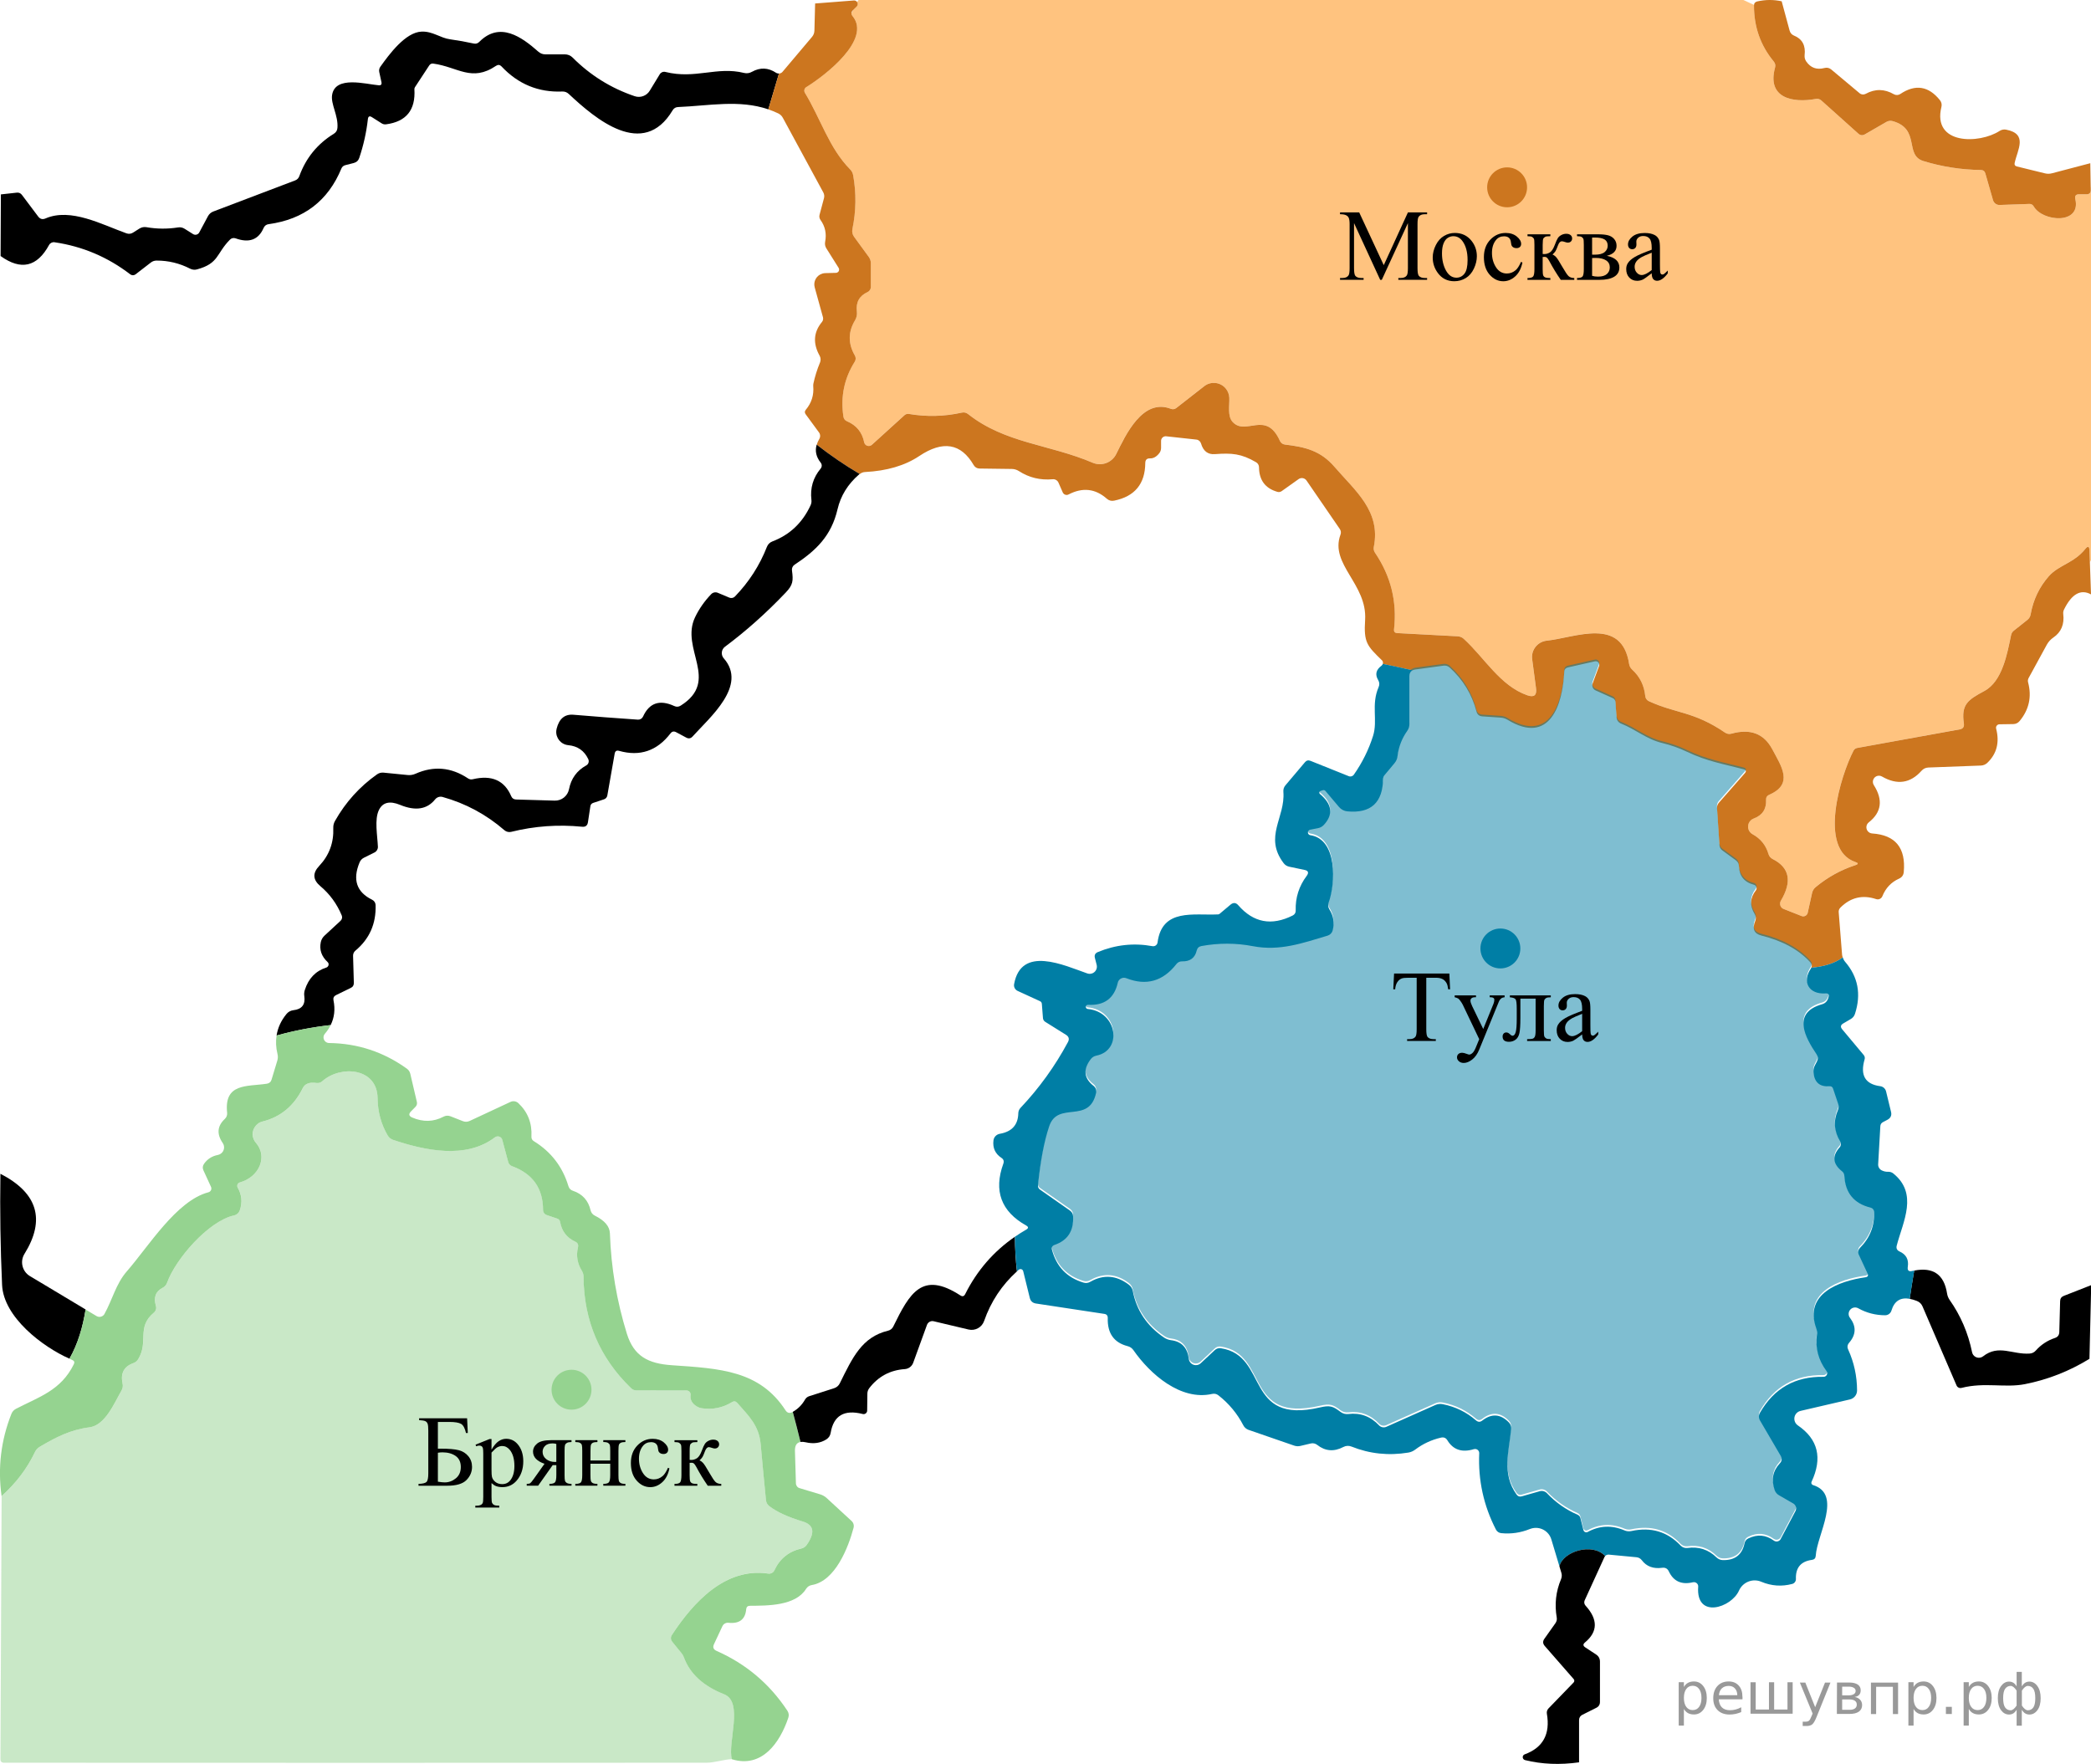 <?xml version="1.0" encoding="utf-8"?>
<!-- Generator: Adobe Illustrator 16.0.0, SVG Export Plug-In . SVG Version: 6.00 Build 0)  -->
<!DOCTYPE svg PUBLIC "-//W3C//DTD SVG 1.1//EN" "http://www.w3.org/Graphics/SVG/1.1/DTD/svg11.dtd">
<svg version="1.1" id="Слой_1" xmlns="http://www.w3.org/2000/svg" xmlns:xlink="http://www.w3.org/1999/xlink" x="0px" y="0px"
	 width="310.444px" height="261.876px" viewBox="147.598 288.794 310.444 261.876"
	 enable-background="new 147.598 288.794 310.444 261.876" xml:space="preserve">
<path opacity="0.5" fill="#FF8800" enable-background="new    " d="M458.001,316.566l0.006,0.439
	c0.009,0.422-0.198,0.631-0.623,0.631h-1.11c-0.478,0-0.664,0.237-0.563,0.707c0.904,3.841-4.869,3.386-6.176,1.091
	c-0.151-0.257-0.376-0.379-0.666-0.365l-4.393,0.157c-0.445,0.016-0.847-0.274-0.974-0.705l-1.146-3.979
	c-0.095-0.331-0.318-0.501-0.66-0.51c-2.935-0.038-5.782-0.482-8.538-1.328c-2.866-0.883-0.394-4.766-4.568-5.929
	c-0.305-0.087-0.635-0.044-0.913,0.115l-3.201,1.849c-0.351,0.201-0.678,0.167-0.977-0.104l-5.489-4.924
	c-0.244-0.215-0.522-0.29-0.832-0.227c-3.374,0.623-7.29-0.095-6.041-4.654c0.089-0.339,0.022-0.643-0.201-0.913
	c-1.958-2.368-2.935-5.136-2.926-8.309c0-0.028,0.009-0.055,0.012-0.082c-5.079-2.251-9.802-5.123-14.396-7.976H280.053
	c-1.673,2.437-3.326,5.023-5.216,7.553c0.132,0.2,0.124,0.469-0.049,0.651l-0.547,0.534c-0.076,0.153-0.153,0.31-0.236,0.461
	c-0.003,0.145,0.054,0.294,0.181,0.449c2.793,3.445-3.977,8.73-6.896,10.526c-0.28,0.177-0.37,0.55-0.195,0.842
	c2.334,3.843,3.592,8.205,6.707,11.362c0.241,0.244,0.394,0.532,0.456,0.873c0.477,2.664,0.439,5.331-0.114,7.994
	c-0.082,0.416,0,0.797,0.249,1.143l2.181,2.99c0.209,0.283,0.312,0.604,0.312,0.955v3.498c0,0.332-0.19,0.629-0.487,0.77
	c-1.227,0.554-1.755,1.516-1.588,2.887c0.055,0.47-0.04,0.912-0.28,1.319c-1.03,1.708-1.039,3.448-0.021,5.214
	c0.165,0.281,0.161,0.632-0.012,0.913c-1.564,2.478-2.127,5.191-1.69,8.14c0.049,0.34,0.227,0.577,0.539,0.706
	c1.398,0.596,2.245,1.634,2.544,3.117c0.026,0.123,0.083,0.238,0.167,0.331c0.261,0.283,0.7,0.302,0.984,0.042l4.838-4.392
	c0.172-0.153,0.399-0.22,0.623-0.188c2.653,0.449,5.277,0.389,7.872-0.188c0.354-0.083,0.672-0.011,0.955,0.219
	c5.491,4.34,12.037,4.463,18.482,7.217c1.324,0.563,2.857-0.003,3.5-1.29c1.393-2.813,3.928-8.36,8.131-6.706
	c0.259,0.095,0.549,0.053,0.77-0.113l4.163-3.252c0.379-0.297,0.845-0.468,1.323-0.489c1.272-0.055,2.349,0.932,2.406,2.203
	c0.049,1.08-0.313,2.7,0.488,3.583c1.961,2.15,4.953-1.806,7.017,2.816c0.138,0.302,0.423,0.512,0.75,0.549
	c3.012,0.364,5.285,0.893,7.373,3.324c3.052,3.54,6.885,6.541,5.825,11.869c-0.063,0.319,0,0.612,0.189,0.883
	c2.337,3.45,3.275,7.231,2.811,11.352c-0.04,0.352,0.115,0.539,0.468,0.56l8.992,0.479c0.325,0.018,0.632,0.146,0.873,0.361
	c3.106,2.825,5.421,7,9.472,8.401c0.988,0.339,1.416-0.01,1.278-1.048l-0.571-4.318c-0.003-0.021-0.006-0.039-0.009-0.056
	c-0.149-1.335,0.818-2.54,2.156-2.687c4.353-0.478,11.165-3.583,12.245,3.46c0.043,0.321,0.204,0.614,0.444,0.828
	c1.148,1.045,1.801,2.364,1.953,3.955c0.031,0.317,0.229,0.592,0.52,0.727c3.956,1.849,6.658,1.487,11.317,4.676
	c0.299,0.201,0.62,0.252,0.965,0.153c2.8-0.775,4.817-0.003,6.056,2.315c1.309,2.471,3.227,5.161-0.448,6.752
	c-0.333,0.138-0.494,0.39-0.477,0.758c0.063,1.378-0.546,2.303-1.826,2.771c-0.29,0.107-0.534,0.316-0.684,0.587
	c-0.347,0.621-0.123,1.398,0.497,1.74c1.203,0.665,1.989,1.644,2.366,2.938c0.103,0.346,0.315,0.599,0.634,0.758
	c2.507,1.267,2.908,3.332,1.203,6.191c-0.022,0.035-0.037,0.075-0.058,0.114c-0.169,0.438,0.04,0.932,0.474,1.1l2.647,1.048
	c0.043,0.019,0.086,0.031,0.132,0.038c0.371,0.076,0.732-0.165,0.807-0.535l0.644-2.918c0.077-0.347,0.25-0.634,0.52-0.861
	c1.771-1.477,3.741-2.567,5.909-3.272c0.462-0.153,0.462-0.309,0-0.466c-5.576-1.893-2.191-12.857-0.278-16.532
	c0.103-0.211,0.301-0.355,0.527-0.397l15.243-2.762c0.479-0.091,0.684-0.376,0.614-0.861c-0.416-2.836,0.571-3.51,3.041-4.838
	c2.682-1.435,3.396-5.546,3.968-8.299c0.055-0.263,0.2-0.497,0.413-0.666l2.007-1.588c0.27-0.214,0.431-0.491,0.488-0.83
	c0.385-2.173,1.286-4.06,2.698-5.661c1.484-1.672,3.707-1.93,5.401-4.027c0.401-0.498,0.611-0.425,0.634,0.217l0.061,1.747
	c0.646-1.244,1.344-2.477,2.11-3.69c1.47-2.94,3.675-6.615,5.88-7.351c0.184-0.092,0.356-0.195,0.534-0.291v-41.166
	C463.442,318.843,460.66,317.762,458.001,316.566z"/>
<path fill="#D9D9D9" d="M274.002,290.751c0.083-0.154,0.162-0.308,0.238-0.461l-0.015,0.015
	C274.079,290.449,274.007,290.6,274.002,290.751z"/>
<path d="M262.821,299.601c-1.168-0.774-2.361-0.825-3.583-0.147c-0.358,0.208-0.783,0.269-1.183,0.166
	c-4.008-0.997-7.25,0.964-11.674-0.147c-0.321-0.079-0.657,0.061-0.828,0.343l-1.486,2.44c-0.459,0.766-1.393,1.107-2.242,0.82
	c-3.517-1.19-6.595-3.106-9.232-5.754c-0.297-0.293-0.701-0.457-1.121-0.457h-2.918c-0.376,0-0.741-0.141-1.026-0.396
	c-2.482-2.199-5.724-4.528-8.766-1.465c-0.235,0.244-0.52,0.328-0.85,0.25c-1.157-0.256-2.317-0.462-3.48-0.623
	c-1.473-0.198-2.595-1.214-4.246-1.143c-2.401,0.094-4.809,3.376-6.127,5.226c-0.157,0.224-0.215,0.507-0.154,0.778l0.321,1.484
	c0.077,0.353-0.062,0.514-0.414,0.479c-1.922-0.167-6.428-1.465-6.907,1.421c-0.227,1.393,0.936,3.063,0.789,4.9
	c-0.027,0.382-0.203,0.672-0.528,0.873c-2.444,1.502-4.152,3.601-5.129,6.294c-0.112,0.312-0.321,0.525-0.636,0.643l-12.14,4.611
	c-0.344,0.134-0.608,0.364-0.789,0.697l-1.286,2.399c-0.009,0.019-0.021,0.037-0.03,0.055c-0.195,0.303-0.599,0.392-0.903,0.196
	l-1.235-0.778c-0.305-0.195-0.631-0.264-0.977-0.209c-1.563,0.249-3.13,0.239-4.692-0.032c-0.374-0.063-0.721,0.005-1.04,0.198
	l-0.954,0.602c-0.306,0.195-0.63,0.231-0.978,0.113c-3.635-1.298-8.276-3.84-12.027-2.211c-0.434,0.187-0.795,0.092-1.078-0.279
	l-2.419-3.218c-0.195-0.257-0.447-0.367-0.759-0.334l-2.367,0.26l-0.042,9.15c3.018,2.173,5.416,1.626,7.196-1.64
	c0.164-0.296,0.488-0.456,0.813-0.405c4.154,0.609,7.901,2.197,11.245,4.767c0.232,0.175,0.551,0.175,0.779,0l2.273-1.754
	c0.249-0.195,0.534-0.293,0.853-0.293c1.752-0.006,3.414,0.396,4.984,1.205c0.316,0.161,0.678,0.198,1.018,0.104
	c3.292-0.893,2.836-2.356,4.911-4.436c0.21-0.208,0.525-0.275,0.813-0.175c2.013,0.726,3.402,0.214,4.163-1.536
	c0.146-0.335,0.399-0.522,0.76-0.571c5.22-0.712,8.82-3.475,10.8-8.279c0.098-0.229,0.297-0.4,0.538-0.467l1.289-0.331
	c0.412-0.11,0.689-0.367,0.819-0.769c0.632-1.876,1.057-3.789,1.276-5.742c0.049-0.422,0.252-0.52,0.604-0.291l1.422,0.903
	c0.21,0.139,0.437,0.19,0.687,0.154c2.983-0.395,4.383-2.127,4.194-5.202c-0.005-0.106,0.023-0.215,0.084-0.31l2.118-3.23
	c0.146-0.215,0.348-0.305,0.604-0.271c3.635,0.498,5.69,2.784,9.313,0.332c0.299-0.198,0.568-0.171,0.813,0.085
	c2.464,2.631,5.473,3.874,9.024,3.728c0.373-0.015,0.699,0.109,0.976,0.373c3.903,3.655,11.037,9.752,15.409,2.409
	c0.181-0.305,0.446-0.461,0.802-0.477c4.607-0.187,9.072-1.134,13.403,0.342c0.532-1.803,1.066-3.583,1.583-5.32
	C263.097,299.716,262.951,299.686,262.821,299.601z"/>
<path fill="#CC761F" d="M276.031,358.873c3.239-0.165,5.919-0.954,8.036-2.367c3.513-2.354,6.209-1.906,8.091,1.341
	c0.202,0.333,0.494,0.503,0.883,0.508l4.791,0.063c0.373,0.008,0.718,0.112,1.036,0.313c1.507,0.976,3.181,1.381,5.016,1.214
	c0.365-0.037,0.709,0.164,0.861,0.5l0.635,1.452c0.006,0.017,0.015,0.03,0.022,0.046c0.167,0.305,0.546,0.42,0.851,0.256
	c2.081-1.079,3.977-0.867,5.679,0.644c0.313,0.27,0.672,0.364,1.079,0.281c3.061-0.623,4.603-2.489,4.623-5.601
	c0.006-0.461,0.238-0.688,0.694-0.675c0.5,0.021,0.956-0.23,1.373-0.756c0.187-0.235,0.278-0.503,0.278-0.8v-1.039
	c0-0.027,0-0.051,0.003-0.076c0.043-0.376,0.379-0.647,0.755-0.609l4.476,0.488c0.325,0.03,0.601,0.262,0.698,0.582
	c0.333,1.135,1.02,1.662,2.064,1.579c2.515-0.187,3.928-0.073,6.095,1.195c0.278,0.153,0.448,0.445,0.448,0.758
	c0.021,1.911,0.928,3.127,2.722,3.644c0.216,0.069,0.454,0.029,0.644-0.104l2.512-1.785c0.003-0.003,0.009-0.003,0.012-0.008
	c0.376-0.263,0.898-0.165,1.163,0.216l4.932,7.185c0.188,0.272,0.222,0.563,0.104,0.873c-1.61,4.393,3.997,7.31,3.664,12.639
	c-0.216,3.354,0.272,3.831,2.495,5.992c0.02,0.021,0.04,0.044,0.06,0.068c0.104,0.146,0.118,0.318,0.069,0.474
	c1.484,0.308,2.963,0.623,4.422,0.953c0.114-0.059,0.243-0.104,0.401-0.126l4.194-0.571c0.336-0.045,0.669,0.058,0.913,0.28
	c1.973,1.785,3.299,3.96,3.977,6.521c0.118,0.459,0.414,0.7,0.885,0.729l2.739,0.187c0.361,0.027,0.691,0.135,0.996,0.321
	c6.305,3.842,8.194-2.326,8.415-7.123c0.02-0.354,0.204-0.573,0.551-0.655l4.009-0.904c0.098-0.02,0.197-0.014,0.29,0.021
	c0.275,0.098,0.419,0.402,0.321,0.678l-0.956,2.575c-0.152,0.41,0.043,0.873,0.447,1.048l2.544,1.142
	c0.219,0.096,0.365,0.303,0.385,0.541l0.176,2.336c0.031,0.406,0.29,0.756,0.663,0.902c2.233,0.885,3.761,2.317,6.127,2.889
	c1.266,0.304,2.489,0.736,3.666,1.298c2.972,1.424,5.483,1.826,8.409,2.595c0.368,0.098,0.428,0.293,0.179,0.583l-3.865,4.401
	c-0.192,0.23-0.281,0.493-0.27,0.79l0.364,5.492c0.021,0.311,0.176,0.596,0.426,0.779l2.015,1.475
	c0.276,0.198,0.442,0.508,0.445,0.841c0.058,1.483,0.801,2.412,2.233,2.785c0.072,0.019,0.139,0.052,0.195,0.097
	c0.23,0.181,0.268,0.515,0.087,0.743c-0.873,1.121-0.925,2.3-0.158,3.531c0.184,0.299,0.212,0.669,0.077,0.996
	c-0.485,1.172-0.184,1.896,0.901,2.173c3.155,0.786,5.588,2.12,7.29,3.996c0.224,0.25,0.262,0.513,0.123,0.784
	c1.749-0.149,3.411-0.599,4.675-1.522c-0.046-0.138-0.092-0.275-0.104-0.425l-0.5-6.313c-0.02-0.242,0.072-0.486,0.25-0.663
	c1.516-1.516,3.287-1.938,5.309-1.266c0.37,0.126,0.775-0.061,0.925-0.428c0.491-1.218,1.314-2.088,2.469-2.605
	c0.431-0.194,0.666-0.523,0.707-0.986c0.324-3.586-1.235-5.494-4.675-5.724c-0.267-0.015-0.514-0.143-0.678-0.352
	c-0.315-0.402-0.244-0.985,0.158-1.298c1.897-1.496,2.147-3.341,0.746-5.536c-0.181-0.284-0.187-0.646-0.017-0.938
	c0.25-0.431,0.801-0.581,1.234-0.33c2.251,1.295,4.206,1.011,5.865-0.85c0.271-0.305,0.612-0.469,1.02-0.488l7.818-0.293
	c0.361-0.021,0.672-0.155,0.936-0.403c1.398-1.337,1.835-3.024,1.31-5.066c-0.015-0.046-0.021-0.089-0.021-0.135
	c0-0.284,0.229-0.52,0.517-0.52l2.048-0.031c0.379-0.009,0.694-0.161,0.944-0.46c1.398-1.693,1.817-3.605,1.255-5.73
	c-0.061-0.213-0.032-0.443,0.074-0.644l2.722-4.986c0.235-0.414,0.552-0.757,0.945-1.025c1.171-0.798,1.662-1.964,1.476-3.503
	c-0.026-0.229,0.014-0.462,0.123-0.675c1.143-2.311,2.478-3.055,4-2.233l-0.23-6.512c-0.02-0.643-0.229-0.718-0.634-0.217
	c-1.691,2.099-3.914,2.358-5.398,4.027c-1.412,1.602-2.313,3.488-2.701,5.661c-0.055,0.339-0.219,0.616-0.488,0.83l-2.004,1.588
	c-0.216,0.169-0.361,0.403-0.413,0.666c-0.571,2.75-1.289,6.864-3.968,8.299c-2.473,1.328-3.46,2.002-3.041,4.838
	c0.069,0.483-0.138,0.771-0.614,0.861l-15.243,2.762c-0.227,0.039-0.425,0.187-0.528,0.397c-1.912,3.675-5.3,14.64,0.279,16.532
	c0.462,0.156,0.462,0.313,0,0.466c-2.168,0.705-4.135,1.796-5.909,3.272c-0.272,0.228-0.445,0.515-0.522,0.861l-0.644,2.918
	c-0.008,0.043-0.022,0.088-0.037,0.126c-0.146,0.351-0.548,0.519-0.896,0.371l-2.65-1.048c-0.037-0.015-0.077-0.033-0.114-0.055
	c-0.399-0.231-0.534-0.753-0.299-1.159c1.702-2.859,1.301-4.924-1.206-6.191c-0.318-0.156-0.528-0.412-0.632-0.758
	c-0.376-1.296-1.162-2.275-2.368-2.937c-0.27-0.151-0.477-0.393-0.583-0.68c-0.241-0.664,0.104-1.402,0.77-1.647
	c1.28-0.471,1.89-1.396,1.829-2.773c-0.018-0.368,0.144-0.62,0.477-0.758c3.675-1.588,1.754-4.278,0.445-6.75
	c-1.238-2.32-3.256-3.093-6.053-2.316c-0.348,0.097-0.669,0.045-0.968-0.156c-4.659-3.187-7.361-2.825-11.314-4.671
	c-0.29-0.138-0.488-0.414-0.522-0.727c-0.152-1.594-0.805-2.911-1.95-3.956c-0.244-0.216-0.398-0.512-0.447-0.83
	c-1.08-7.04-7.893-3.937-12.242-3.458c-0.021,0.001-0.038,0.003-0.058,0.006c-1.335,0.181-2.274,1.403-2.094,2.736l0.572,4.317
	c0.138,1.04-0.287,1.39-1.278,1.05c-4.051-1.401-6.365-5.576-9.469-8.401c-0.241-0.215-0.548-0.341-0.873-0.361l-8.992-0.479
	c-0.353-0.021-0.511-0.208-0.468-0.56c0.465-4.122-0.474-7.901-2.813-11.352c-0.187-0.271-0.25-0.565-0.187-0.886
	c1.06-5.325-2.773-8.326-5.825-11.867c-2.088-2.429-4.361-2.962-7.373-3.323c-0.331-0.036-0.612-0.247-0.75-0.552
	c-2.067-4.621-5.056-0.663-7.02-2.813c-0.798-0.883-0.437-2.503-0.488-3.583c-0.022-0.482-0.192-0.947-0.491-1.326
	c-0.786-1.002-2.236-1.175-3.235-0.388l-4.163,3.251c-0.221,0.168-0.511,0.212-0.77,0.114c-4.206-1.651-6.738,3.893-8.131,6.706
	c-0.644,1.289-2.176,1.854-3.5,1.289c-6.448-2.75-12.991-2.876-18.484-7.216c-0.284-0.229-0.603-0.302-0.956-0.219
	c-2.595,0.576-5.219,0.639-7.869,0.187c-0.224-0.032-0.454,0.036-0.623,0.188l-4.839,4.392c-0.094,0.084-0.209,0.145-0.335,0.169
	c-0.376,0.076-0.74-0.168-0.818-0.544c-0.299-1.481-1.146-2.52-2.544-3.115c-0.313-0.132-0.49-0.367-0.538-0.706
	c-0.438-2.948,0.126-5.663,1.689-8.14c0.173-0.281,0.179-0.635,0.012-0.916c-1.017-1.764-1.011-3.503,0.021-5.214
	c0.242-0.406,0.337-0.846,0.28-1.316c-0.165-1.371,0.364-2.333,1.588-2.887c0.298-0.141,0.487-0.439,0.487-0.767v-3.5
	c0-0.353-0.104-0.672-0.31-0.956l-2.183-2.99c-0.246-0.346-0.33-0.728-0.246-1.142c0.554-2.667,0.591-5.331,0.111-7.995
	c-0.063-0.341-0.214-0.632-0.456-0.873c-3.115-3.157-4.373-7.52-6.707-11.361c-0.172-0.291-0.086-0.666,0.195-0.841
	c2.92-1.798,9.691-7.083,6.896-10.531c-0.256-0.311-0.241-0.608,0.041-0.892l0.562-0.55c0.101-0.107,0.152-0.25,0.144-0.396
	c-0.018-0.293-0.267-0.515-0.56-0.499l-5.763,0.447l-0.104,4.01c-0.008,0.36-0.126,0.675-0.352,0.946l-4.393,5.202
	c-0.135,0.158-0.326,0.235-0.519,0.243c-0.517,1.741-1.051,3.521-1.582,5.322c0.49,0.167,0.979,0.356,1.465,0.592
	c0.313,0.153,0.548,0.38,0.706,0.685l6.004,11.071c0.132,0.254,0.166,0.548,0.093,0.829l-0.663,2.482
	c-0.067,0.263-0.016,0.538,0.145,0.758c0.692,0.956,0.922,2.04,0.687,3.25c-0.063,0.348-0.003,0.665,0.175,0.956l1.829,2.91
	c0.042,0.069,0.066,0.149,0.069,0.229c0.015,0.271-0.189,0.495-0.455,0.506l-1.6,0.041c-0.136,0.003-0.274,0.024-0.403,0.061
	c-0.89,0.247-1.409,1.169-1.163,2.057l1.227,4.435c0.063,0.243,0.012,0.501-0.148,0.696c-1.253,1.509-1.37,3.179-0.352,5.006
	c0.171,0.308,0.195,0.678,0.063,1.01c-0.429,1.03-0.759,2.078-0.986,3.146c-0.021,0.117-0.029,0.238-0.023,0.363
	c0.118,1.322-0.247,2.49-1.1,3.51c-0.187,0.221-0.192,0.445-0.02,0.675l1.972,2.688c0.216,0.29,0.229,0.679,0.04,0.986
	c-0.166,0.284-0.287,0.563-0.37,0.84c2.021,1.589,4.157,3.033,6.389,4.359C275.475,358.992,275.735,358.886,276.031,358.873z"/>
<path d="M197.109,437.299c-0.07-0.354,0.059-0.609,0.383-0.77l2.171-1.059c0.327-0.153,0.482-0.409,0.468-0.768l-0.114-3.989
	c-0.013-0.3,0.114-0.59,0.343-0.779c2.092-1.743,3.091-4.006,3.002-6.779c-0.015-0.333-0.21-0.632-0.511-0.779
	c-2.305-1.13-2.932-2.97-1.878-5.523c0.131-0.326,0.353-0.57,0.675-0.727l1.546-0.769c0.323-0.16,0.521-0.488,0.51-0.841
	c-0.075-1.714-0.53-4.06,0.146-5.452c0.554-1.157,1.609-1.413,3.166-0.769c2.271,0.935,4.003,0.659,5.191-0.831
	c0.262-0.321,0.689-0.459,1.091-0.352c3.427,0.955,6.49,2.603,9.19,4.942c0.278,0.235,0.654,0.326,1.008,0.238
	c3.469-0.858,6.974-1.111,10.52-0.758c0.506,0.055,0.796-0.169,0.873-0.675l0.361-2.389c0.032-0.215,0.185-0.396,0.398-0.468
	l1.629-0.54c0.256-0.082,0.443-0.302,0.488-0.571l1.091-6.209c0.069-0.38,0.287-0.521,0.651-0.414
	c3.09,0.871,5.631,0.013,7.623-2.576c0.235-0.313,0.522-0.374,0.861-0.188l1.497,0.8c0.354,0.187,0.666,0.132,0.935-0.167
	c2.576-2.865,8.185-7.56,4.633-11.6c-0.021-0.022-0.042-0.049-0.061-0.074c-0.392-0.525-0.282-1.264,0.235-1.65
	c3.108-2.312,6.111-4.987,9.004-8.025c1.111-1.165,1.153-1.756,0.946-3.305c-0.046-0.334,0.104-0.666,0.385-0.85
	c3.217-2.129,5.452-4.278,6.377-8.226c0.471-2.021,1.543-3.753,3.217-5.191c0.024-0.02,0.052-0.028,0.079-0.046
	c-2.232-1.323-4.368-2.771-6.39-4.359c-0.277,0.929-0.083,1.821,0.6,2.68c0.205,0.256,0.198,0.618-0.013,0.873
	c-1.12,1.344-1.576,2.895-1.369,4.654c0.034,0.275-0.009,0.543-0.127,0.798c-1.203,2.596-3.092,4.382-5.667,5.36
	c-0.388,0.152-0.656,0.417-0.81,0.799c-1.087,2.771-2.669,5.228-4.748,7.374c-0.214,0.226-0.544,0.294-0.831,0.174l-1.702-0.714
	c-0.341-0.15-0.741-0.071-0.996,0.197c-0.997,1.037-1.792,2.176-2.389,3.416c-2.263,4.716,3.761,9.4-2.128,13.125
	c-0.311,0.203-0.638,0.223-0.975,0.063c-2.16-0.99-3.705-0.464-4.631,1.578c-0.14,0.294-0.445,0.474-0.769,0.447
	c-3.253-0.221-6.439-0.465-9.555-0.727c-1.295-0.111-2.128,0.582-2.501,2.076c-0.022,0.094-0.04,0.189-0.049,0.286
	c-0.106,1.083,0.689,2.048,1.773,2.153c1.391,0.133,2.381,0.822,2.97,2.066c0.169,0.35,0.037,0.766-0.302,0.946
	c-1.391,0.769-2.242,1.945-2.554,3.53c-0.202,1.009-1.101,1.723-2.127,1.692l-5.714-0.165c-0.352-0.007-0.597-0.169-0.736-0.488
	c-1.005-2.35-2.905-3.188-5.702-2.523c-0.256,0.063-0.497,0.021-0.716-0.125c-2.498-1.662-5.101-1.889-7.8-0.687
	c-0.373,0.167-0.765,0.229-1.174,0.187l-3.561-0.352c-0.367-0.034-0.7,0.054-0.998,0.271c-2.567,1.82-4.635,4.112-6.2,6.875
	c-0.194,0.333-0.284,0.688-0.27,1.07c0.089,2.18-0.605,4.057-2.087,5.628c-1.013,1.064-0.952,2.069,0.175,3.012
	c1.391,1.171,2.447,2.618,3.168,4.341c0.118,0.272,0.045,0.594-0.178,0.801l-2.377,2.199c-0.283,0.265-0.467,0.582-0.552,0.955
	c-0.239,1.13,0.094,2.118,1.01,2.97c0.06,0.056,0.103,0.125,0.129,0.201c0.08,0.253-0.061,0.525-0.315,0.611
	c-1.585,0.506-2.653,1.616-3.199,3.334c-0.098,0.304-0.12,0.612-0.074,0.924c0.174,1.245-0.367,1.937-1.622,2.076
	c-0.394,0.046-0.752,0.238-1.005,0.54c-0.824,0.996-1.313,2.069-1.49,3.218c2.615-0.724,5.303-1.241,8.029-1.55
	C197.24,439.869,197.387,438.644,197.109,437.299z"/>
<path d="M152.03,478.242c-0.007-0.003-0.016-0.009-0.021-0.012c-1.121-0.695-1.47-2.165-0.778-3.28
	c3.149-5.08,1.96-9.043-3.571-11.891c-0.085,5.504,0,11.005,0.247,16.504c0.221,4.788,6.027,9.199,10.007,10.949
	c1.268-2.235,1.977-4.713,2.394-7.307L152.03,478.242z"/>
<path fill="#95D390" d="M265.242,498.439c-0.414,0.222-0.756,0.137-1.017-0.26c-3.843-5.918-9.709-6.21-16.875-6.698
	c-3.521-0.239-5.639-1.339-6.677-4.662c-1.507-4.859-2.352-9.831-2.523-14.913c-0.034-1.037-0.788-1.922-2.264-2.648
	c-0.304-0.151-0.521-0.434-0.604-0.768c-0.334-1.462-1.207-2.431-2.627-2.91c-0.337-0.107-0.56-0.337-0.664-0.685
	c-0.866-2.872-2.57-5.096-5.118-6.667c-0.271-0.157-0.395-0.395-0.375-0.704c0.106-1.975-0.536-3.622-1.929-4.943
	c-0.314-0.301-0.778-0.379-1.175-0.198l-6.055,2.824c-0.345,0.159-0.692,0.171-1.038,0.03l-1.816-0.715
	c-0.361-0.138-0.71-0.118-1.051,0.062c-1.473,0.775-3.018,0.816-4.629,0.125c-0.513-0.221-0.573-0.53-0.176-0.925l0.653-0.664
	c0.191-0.188,0.271-0.464,0.208-0.727l-0.98-4.192c-0.077-0.306-0.239-0.55-0.489-0.737c-3.455-2.492-7.312-3.767-11.569-3.821
	c-0.195-0.003-0.382-0.075-0.531-0.201c-0.349-0.299-0.391-0.822-0.092-1.172c0.356-0.41,0.638-0.841,0.86-1.292
	c-2.727,0.311-5.417,0.827-8.029,1.552c-0.138,0.875-0.098,1.79,0.138,2.752c0.078,0.319,0.069,0.634-0.02,0.945l-0.861,2.847
	c-0.105,0.353-0.341,0.558-0.707,0.612c-2.948,0.447-6.376-0.125-5.889,4.331c0.032,0.333-0.092,0.662-0.341,0.892
	c-1.129,1.054-1.232,2.247-0.311,3.585c0.086,0.126,0.146,0.269,0.175,0.418c0.127,0.618-0.275,1.22-0.892,1.345
	c-0.874,0.172-1.557,0.605-2.048,1.301c-0.227,0.312-0.262,0.639-0.104,0.987l1.124,2.449c0.015,0.033,0.027,0.069,0.036,0.102
	c0.079,0.313-0.109,0.631-0.422,0.707c-4.746,1.246-8.9,8.068-12.107,11.733c-1.611,1.838-2.149,4.217-3.325,6.334
	c0,0.006-0.003,0.009-0.006,0.015c-0.241,0.404-0.762,0.536-1.165,0.298l-1.63-0.976c-0.416,2.597-1.127,5.071-2.393,7.307
	c0.136,0.061,0.275,0.128,0.407,0.181c0.305,0.124,0.385,0.338,0.238,0.637c-1.909,3.9-5.181,4.849-8.598,6.623
	c-0.312,0.167-0.532,0.414-0.664,0.738c-1.558,3.931-2.046,8.002-1.465,12.212c2.145-1.912,3.805-4.102,4.976-6.573
	c0.143-0.299,0.371-0.549,0.655-0.718c2.408-1.433,4.599-2.564,7.413-2.916c2.356-0.301,3.694-3.614,4.766-5.465
	c0.187-0.324,0.24-0.675,0.155-1.048c-0.324-1.524,0.212-2.531,1.61-3.023c0.302-0.106,0.556-0.315,0.715-0.59
	c1.579-2.575-0.29-4.736,2.317-6.895c0.296-0.243,0.419-0.638,0.313-1c-0.382-1.257-0.049-2.158,0.996-2.698
	c0.314-0.159,0.552-0.433,0.664-0.758c1.247-3.488,6.149-9.171,9.958-9.99c0.383-0.083,0.693-0.359,0.822-0.727
	c0.414-1.185,0.314-2.315-0.301-3.396c-0.021-0.036-0.036-0.073-0.046-0.11c-0.084-0.281,0.075-0.576,0.357-0.657
	c2.898-0.802,4.185-3.844,2.387-5.897c-0.201-0.232-0.346-0.508-0.419-0.807c-0.259-1.034,0.372-2.083,1.407-2.343
	c2.679-0.663,4.669-2.314,5.972-4.951c0.324-0.665,1.008-0.922,2.045-0.769c0.316,0.046,0.637-0.052,0.873-0.271
	c2.669-2.387,8.152-2.035,8.194,2.544c0.021,2.001,0.521,3.842,1.503,5.524c0.187,0.313,0.452,0.526,0.79,0.645
	c4.714,1.591,10.841,2.908,15.13-0.373c0.072-0.054,0.152-0.094,0.235-0.115c0.371-0.101,0.756,0.118,0.854,0.488l0.892,3.324
	c0.08,0.268,0.277,0.482,0.543,0.582c3.071,1.116,4.613,3.281,4.619,6.503c0,0.34,0.216,0.645,0.54,0.756l1.588,0.54
	c0.229,0.082,0.364,0.246,0.404,0.488c0.243,1.362,0.988,2.337,2.234,2.919c0.373,0.165,0.512,0.449,0.416,0.85
	c-0.293,1.232-0.094,2.4,0.59,3.5c0.156,0.264,0.238,0.548,0.238,0.851c0.042,6.535,2.394,12.053,7.052,16.554
	c0.221,0.223,0.49,0.333,0.811,0.333l7.425,0.012c0.027,0,0.052,0,0.079,0.004c0.329,0.039,0.564,0.34,0.523,0.671
	c-0.09,0.706,0.225,1.274,0.946,1.702c0.243,0.146,0.501,0.235,0.776,0.271c1.594,0.22,3.066-0.085,4.425-0.915
	c0.293-0.187,0.556-0.148,0.789,0.112c1.703,1.943,3.219,3.345,3.469,6.108c0.25,2.77,0.514,5.544,0.788,8.316
	c0.033,0.363,0.218,0.696,0.51,0.914c1.136,0.865,2.789,1.622,4.964,2.274c1.668,0.506,1.852,1.672,0.552,3.501
	c-0.187,0.256-0.437,0.421-0.75,0.498c-1.875,0.429-3.217,1.506-4.017,3.229c-0.16,0.351-0.534,0.553-0.914,0.5
	c-6.365-0.955-11.112,4.247-14.288,9.075c-0.244,0.367-0.226,0.724,0.052,1.071l1.36,1.672c0.151,0.187,0.271,0.397,0.351,0.623
	c0.9,2.437,2.892,4.262,5.972,5.474c2.92,1.142,0.477,7.218,1.143,9.647c4.477,1.382,7.135-2.461,8.381-6.157
	c0.124-0.373,0.075-0.726-0.147-1.06c-2.624-3.974-6.123-6.93-10.498-8.866c-0.479-0.208-0.606-0.543-0.385-1.009l1.246-2.659
	c0.16-0.345,0.521-0.545,0.893-0.51c1.625,0.173,2.507-0.498,2.639-2.012c0.033-0.334,0.217-0.506,0.548-0.51
	c2.639-0.021,6.771,0.031,8.35-2.525c0.187-0.29,0.485-0.491,0.822-0.55c3.521-0.581,5.452-5.617,6.221-8.504
	c0.095-0.372-0.021-0.763-0.302-1.017l-3.698-3.406c-0.275-0.25-0.594-0.43-0.956-0.542l-3.063-0.923
	c-0.313-0.09-0.529-0.38-0.539-0.716l-0.144-4.798c-0.021-0.806,0.255-1.246,0.815-1.335c-0.365-1.502-0.744-2.995-1.143-4.465
	C265.277,498.414,265.262,498.43,265.242,498.439z"/>
<path d="M298.282,472.405c-3.153,2.166-5.623,5.003-7.39,8.526c-0.167,0.326-0.399,0.388-0.707,0.188
	c-5.69-3.687-7.527-0.352-9.968,4.622c-0.149,0.308-0.431,0.533-0.769,0.612c-3.895,0.944-5.275,3.987-7.165,7.809
	c-0.166,0.347-0.471,0.609-0.841,0.729l-3.717,1.192c-0.254,0.083-0.469,0.257-0.603,0.488c-0.446,0.791-1.056,1.398-1.823,1.833
	c0.4,1.472,0.779,2.963,1.146,4.465c0.211-0.031,0.458-0.021,0.751,0.047c1.177,0.276,2.214,0.133,3.104-0.436
	c0.347-0.23,0.555-0.549,0.623-0.956c0.43-2.567,2.015-3.503,4.757-2.803c0.043,0.013,0.087,0.019,0.129,0.019
	c0.293,0.002,0.534-0.235,0.534-0.528l0.031-2.512c0-0.284,0.095-0.563,0.27-0.8c1.335-1.744,3.099-2.693,5.286-2.844
	c0.564-0.04,1.052-0.406,1.247-0.938l2.046-5.627c0.153-0.409,0.583-0.644,0.996-0.539l5.174,1.227
	c0.982,0.233,1.984-0.313,2.314-1.27c0.999-2.872,2.63-5.325,4.875-7.364C298.386,475.883,298.285,474.172,298.282,472.405z"/>
<path d="M453.987,481.191c-0.345,0.142-0.52,0.396-0.528,0.77l-0.123,4.61c-0.018,0.436-0.229,0.723-0.644,0.862
	c-1.122,0.373-2.075,1.001-2.854,1.879c-0.244,0.271-0.546,0.414-0.904,0.437c-2.556,0.177-4.591-1.402-6.905,0.405
	c-0.126,0.098-0.272,0.165-0.428,0.198c-0.557,0.114-1.1-0.244-1.215-0.802c-0.579-2.844-1.69-5.434-3.333-7.766
	c-0.198-0.29-0.33-0.612-0.382-0.965c-0.439-2.812-2.064-3.938-4.881-3.391c-0.238,1.4-0.462,2.801-0.669,4.198
	c0.333,0.061,0.687,0.155,1.071,0.312c0.396,0.159,0.678,0.433,0.841,0.821l5.048,11.726c0.12,0.284,0.434,0.439,0.737,0.362
	c3.448-0.882,6.469,0.031,9.429-0.561c3.399-0.672,6.587-1.924,9.566-3.758l0.259-10.937L453.987,481.191z"/>
<path fill="#007EA5" d="M431.495,477.486c-0.517,0.125-0.734-0.08-0.654-0.612c0.167-1.08-0.238-1.838-1.212-2.275
	c-0.401-0.18-0.542-0.479-0.425-0.903c0.944-3.571,3.216-7.704-0.54-10.706c-0.2-0.152-0.453-0.232-0.706-0.229
	c-0.345,0.016-0.675-0.055-0.987-0.208c-0.345-0.177-0.555-0.534-0.528-0.913l0.321-5.639c0.015-0.27,0.138-0.471,0.373-0.602
	l0.687-0.363c0.477-0.257,0.654-0.644,0.531-1.163l-0.738-3.042c-0.101-0.413-0.444-0.722-0.864-0.777
	c-2.236-0.293-3.012-1.619-2.325-3.979c0.072-0.226,0.021-0.474-0.135-0.653l-3.189-3.812c-0.296-0.353-0.244-0.645,0.157-0.873
	l1.1-0.645c0.313-0.175,0.52-0.431,0.635-0.768c0.953-2.935,0.462-5.521-1.476-7.758c-0.158-0.189-0.262-0.402-0.333-0.624
	c-1.261,0.923-2.926,1.373-4.675,1.522c-0.017,0.035-0.025,0.072-0.051,0.107c-1.379,2.026-0.279,3.884,2.19,3.707
	c0.382-0.028,0.525,0.141,0.437,0.508c-0.138,0.589-0.46,0.956-0.962,1.1c-4.571,1.278-2.492,4.954-0.833,7.425
	c0.235,0.341,0.256,0.695,0.063,1.062l-0.302,0.581c-0.187,0.358-0.256,0.738-0.207,1.133c0.158,1.425,0.945,2.084,2.357,1.973
	c0.275-0.021,0.457,0.098,0.54,0.353l0.77,2.296c0.095,0.297,0.08,0.593-0.043,0.884c-0.698,1.585-0.589,3.14,0.333,4.663
	c0.172,0.274,0.138,0.635-0.084,0.883c-1.15,1.273-1.024,2.462,0.374,3.562c0.192,0.153,0.307,0.385,0.321,0.636
	c0.141,2.562,1.438,4.142,3.896,4.744c0.324,0.085,0.496,0.292,0.52,0.625c0.095,2.068-0.601,3.855-2.091,5.358
	c-0.261,0.262-0.33,0.661-0.175,0.997l1.298,2.793c0.152,0.326,0.049,0.516-0.311,0.571c-3.916,0.562-9.139,2.421-7.313,7.549
	c0.118,0.321,0.155,0.648,0.106,0.987c-0.264,1.943,0.21,3.738,1.421,5.378c0.072,0.097,0.109,0.215,0.109,0.337
	c-0.009,0.299-0.256,0.532-0.554,0.526c-4.204-0.071-7.345,1.709-9.429,5.339c-0.207,0.347-0.207,0.778,0,1.132l3.063,5.233
	c0.249,0.423,0.206,0.812-0.127,1.163c-1.03,1.1-1.283,2.413-0.758,3.937c0.118,0.339,0.333,0.597,0.644,0.778l2.127,1.226
	c0.391,0.229,0.534,0.725,0.324,1.122l-2.193,4.142c-0.014,0.032-0.031,0.063-0.055,0.093c-0.224,0.31-0.66,0.376-0.97,0.148
	c-1.187-0.859-2.443-0.964-3.778-0.321c-0.308,0.144-0.494,0.382-0.563,0.715c-0.358,1.723-1.443,2.557-3.25,2.504
	c-0.347-0.016-0.646-0.146-0.904-0.387c-1.197-1.177-2.645-1.646-4.338-1.412c-0.365,0.046-0.735-0.083-0.996-0.352
	c-1.961-2.076-4.396-2.797-7.313-2.161c-0.351,0.075-0.713,0.041-1.04-0.102c-1.875-0.797-3.692-0.718-5.452,0.237
	c-0.031,0.019-0.068,0.032-0.106,0.041c-0.232,0.057-0.468-0.087-0.525-0.323l-0.456-1.807c-0.055-0.204-0.198-0.373-0.388-0.457
	c-1.737-0.755-3.262-1.824-4.576-3.211c-0.273-0.286-0.687-0.397-1.071-0.289l-2.667,0.759c-0.322,0.09-0.577,0-0.767-0.271
	c-2.236-3.106-1.114-6.417-0.801-9.729c0.031-0.382-0.081-0.707-0.342-0.977c-1.24-1.267-2.559-1.358-3.957-0.27
	c-0.313,0.241-0.62,0.229-0.924-0.032c-1.413-1.226-3.047-2.023-4.901-2.397c-0.402-0.086-0.786-0.043-1.154,0.124l-7.258,3.229
	c-0.367,0.159-0.795,0.078-1.071-0.209c-1.266-1.343-2.787-1.906-4.567-1.691c-0.431,0.048-0.821-0.059-1.175-0.323
	c-1.119-0.853-1.567-0.997-3.052-0.653c-11.277,2.604-7.531-7.687-14.686-8.786c-0.359-0.055-0.669,0.041-0.934,0.291l-2.066,1.93
	c-0.164,0.153-0.374,0.252-0.595,0.278c-0.583,0.071-1.111-0.342-1.18-0.922c-0.195-1.655-1.068-2.58-2.619-2.773
	c-0.387-0.049-0.743-0.184-1.07-0.404c-2.526-1.718-4.071-4.019-4.628-6.905c-0.078-0.382-0.271-0.69-0.574-0.925
	c-1.855-1.412-3.768-1.559-5.74-0.437c-0.321,0.187-0.66,0.225-1.019,0.115c-2.443-0.741-3.997-2.363-4.663-4.861
	c-0.098-0.367,0.035-0.612,0.396-0.737c1.93-0.663,2.845-2.073,2.739-4.227c-0.012-0.375-0.176-0.669-0.485-0.883l-4.425-3.094
	c-0.229-0.16-0.33-0.377-0.301-0.645c0.367-3.635,0.921-6.555,1.662-8.755c1.286-3.843,5.929-0.238,6.965-4.966
	c0.084-0.388-0.06-0.79-0.373-1.036c-1.447-1.129-1.585-2.455-0.413-3.977c0.206-0.271,0.479-0.439,0.818-0.51
	c3.947-0.79,3.115-6.523-1.264-6.927c-0.172-0.012-0.305-0.161-0.293-0.334c0.012-0.17,0.161-0.301,0.333-0.289
	c2.415,0.132,3.888-0.962,4.413-3.281c0.012-0.049,0.025-0.097,0.043-0.143c0.192-0.479,0.738-0.713,1.224-0.523
	c2.957,1.162,5.435,0.462,7.438-2.106c0.198-0.261,0.511-0.409,0.839-0.396c1.186,0.03,1.906-0.505,2.17-1.599
	c0.092-0.382,0.327-0.605,0.706-0.675c2.581-0.47,5.131-0.464,7.644,0.021c3.987,0.768,7.413-0.468,11.091-1.567
	c0.355-0.112,0.635-0.393,0.738-0.75c0.304-1.107,0.141-2.163-0.488-3.166c-0.184-0.292-0.222-0.656-0.104-0.986
	c1.036-2.827,1.338-9.431-2.742-10.012c-0.158-0.031-0.281-0.152-0.324-0.308c-0.055-0.22,0.08-0.447,0.302-0.505l1.186-0.227
	c0.345-0.069,0.64-0.235,0.881-0.5c1.413-1.536,1.215-3.061-0.588-4.569c-0.04-0.033-0.072-0.082-0.086-0.131
	c-0.044-0.144,0.037-0.288,0.175-0.327c0.112-0.027,0.215-0.063,0.313-0.104c0.167-0.055,0.305-0.017,0.417,0.115l2.004,2.367
	c0.313,0.372,0.755,0.607,1.234,0.653c3.497,0.333,5.269-1.289,5.317-4.869c0.009-0.17,0.065-0.329,0.166-0.458l1.525-1.829
	c0.249-0.297,0.398-0.639,0.447-1.015c0.158-1.386,0.638-2.639,1.433-3.762c0.222-0.306,0.333-0.646,0.333-1.029v-7.102
	c0-0.428,0.158-0.721,0.468-0.88c-1.458-0.335-2.934-0.647-4.418-0.955c-0.034,0.103-0.089,0.198-0.184,0.269
	c-0.83,0.602-0.997,1.319-0.497,2.149c0.192,0.333,0.213,0.675,0.061,1.027c-1.151,2.649-0.092,4.925-0.83,7.259
	c-0.648,2.05-1.599,3.963-2.845,5.742c-0.17,0.248-0.491,0.345-0.77,0.227l-5.668-2.273c-0.333-0.133-0.608-0.061-0.83,0.209
	l-2.888,3.417c-0.241,0.281-0.345,0.611-0.311,0.986c0.302,3.811-2.939,6.656,0.04,10.581c0.207,0.27,0.477,0.443,0.811,0.52
	l2.285,0.479c0.56,0.116,0.672,0.406,0.333,0.872c-1.148,1.53-1.697,3.242-1.64,5.14c0.015,0.346-0.138,0.599-0.448,0.758
	c-3.135,1.573-5.828,1.063-8.079-1.525c-0.345-0.399-0.727-0.431-1.143-0.094l-1.619,1.361c-0.066,0.06-0.152,0.093-0.238,0.093
	c-3.615,0.178-8.309-0.953-8.983,4.166c0,0.012-0.003,0.024-0.006,0.036c-0.066,0.35-0.402,0.578-0.752,0.514
	c-2.782-0.507-5.49-0.212-8.12,0.883c-0.388,0.167-0.528,0.454-0.425,0.861l0.259,1.017c0.055,0.207,0.049,0.425-0.021,0.626
	c-0.192,0.56-0.801,0.855-1.36,0.663c-3.438-1.196-9.825-4.216-10.873,1.588c-0.078,0.415,0.141,0.831,0.531,1.008l3.302,1.517
	c0.181,0.076,0.275,0.215,0.287,0.415l0.166,2.118c0.021,0.215,0.141,0.411,0.321,0.529l3.087,1.93
	c0.445,0.276,0.54,0.645,0.29,1.101c-1.918,3.573-4.267,6.83-7.052,9.771c-0.195,0.214-0.304,0.491-0.31,0.78
	c-0.035,1.724-0.95,2.738-2.752,3.05c-0.494,0.09-0.874,0.484-0.935,0.978c-0.138,1.116,0.257,1.98,1.185,2.598
	c0.318,0.206,0.411,0.495,0.279,0.861c-1.461,4.028-0.33,7.089,3.394,9.18c0.354,0.2,0.359,0.401,0.015,0.602
	c-0.583,0.33-1.134,0.689-1.677,1.059c0.003,1.764,0.104,3.477,0.299,5.141c0.089-0.081,0.166-0.161,0.252-0.238
	c0.049-0.04,0.109-0.069,0.17-0.084c0.221-0.057,0.445,0.075,0.497,0.292l0.976,3.965c0.118,0.483,0.422,0.766,0.913,0.841
	l10.135,1.538c0.368,0.047,0.543,0.26,0.531,0.633c-0.063,2.242,0.913,3.629,2.926,4.153c0.376,0.09,0.672,0.294,0.893,0.612
	c2.452,3.532,7,7.54,11.663,6.49c0.361-0.083,0.683-0.01,0.965,0.219c1.55,1.217,2.775,2.695,3.678,4.435
	c0.157,0.313,0.434,0.554,0.767,0.675l6.761,2.335c0.313,0.11,0.626,0.128,0.945,0.054l1.547-0.365
	c0.33-0.077,0.678-0.001,0.947,0.208c1.194,0.943,2.492,1.048,3.891,0.313c0.37-0.198,0.807-0.22,1.197-0.064
	c2.699,1.082,5.516,1.379,8.452,0.895c0.374-0.063,0.716-0.212,1.025-0.447c1.137-0.858,2.412-1.449,3.821-1.774
	c0.411-0.093,0.724,0.039,0.944,0.394c0.859,1.421,2.174,1.86,3.939,1.318c0.066-0.019,0.135-0.027,0.204-0.024
	c0.336,0.016,0.6,0.298,0.586,0.639c-0.173,3.987,0.648,7.756,2.472,11.308c0.152,0.311,0.456,0.519,0.798,0.549
	c1.456,0.147,2.868-0.058,4.247-0.612c0.065-0.025,0.135-0.047,0.2-0.068c1.27-0.384,2.607,0.337,2.989,1.604l1.206,4.007
	c0.488-2.199,4.895-3.595,6.79-1.534c0.135-0.157,0.324-0.229,0.568-0.207l4.074,0.385c0.33,0.034,0.597,0.183,0.798,0.446
	c0.7,0.928,1.705,1.301,3.021,1.121c0.459-0.063,0.787,0.113,0.987,0.53c0.695,1.481,1.884,2.021,3.575,1.619
	c0.063-0.015,0.132-0.021,0.198-0.015c0.353,0.027,0.62,0.332,0.588,0.678c-0.361,4.851,4.933,3.118,6.056,0.574
	c0.568-1.271,2.041-1.854,3.313-1.311c1.502,0.63,3.032,0.736,4.589,0.322c0.333-0.086,0.56-0.392,0.551-0.737
	c-0.063-1.677,0.735-2.62,2.389-2.837c0.345-0.046,0.528-0.247,0.552-0.6c0.175-3.125,4.008-9.149-0.417-10.51
	c-0.014-0.003-0.025-0.009-0.037-0.016c-0.175-0.084-0.25-0.29-0.169-0.46c1.653-3.531,0.976-6.323-2.036-8.381
	c-0.247-0.168-0.422-0.425-0.488-0.716c-0.151-0.644,0.25-1.285,0.891-1.433l7.333-1.703c0.622-0.146,1.059-0.697,1.059-1.329
	c-0.006-2.132-0.447-4.155-1.317-6.075c-0.172-0.367-0.124-0.705,0.146-1.018c1.03-1.197,1.073-2.426,0.123-3.687
	c-0.241-0.308-0.267-0.732-0.071-1.072c0.267-0.454,0.853-0.608,1.309-0.342c1.224,0.681,2.55,1.022,3.977,1.028
	c0.431,0,0.813-0.282,0.937-0.695c0.428-1.423,1.341-1.994,2.716-1.747c0.207-1.396,0.431-2.798,0.669-4.199
	C431.69,477.446,431.596,477.462,431.495,477.486z"/>
<path d="M379.121,521.346l0.287,0.947c0.098,0.326,0.08,0.647-0.052,0.965c-0.764,1.815-0.974,3.708-0.635,5.682
	c0.055,0.284-0.015,0.584-0.187,0.83l-1.64,2.315c-0.27,0.375-0.252,0.732,0.052,1.081l4.29,4.911
	c0.129,0.146,0.126,0.368-0.012,0.508l-3.738,3.863c-0.189,0.205-0.275,0.483-0.229,0.759c0.525,3.032-0.571,5.048-3.29,6.044
	c-0.139,0.051-0.244,0.164-0.279,0.308c-0.063,0.238,0.084,0.482,0.319,0.544c2.5,0.621,5.177,0.733,8.03,0.333v-6.282
	c0-0.321,0.172-0.611,0.456-0.758l2.15-1.079c0.308-0.154,0.5-0.467,0.497-0.813v-6.001c0-0.465-0.192-0.825-0.58-1.079
	l-1.599-1.052c-0.348-0.228-0.362-0.474-0.044-0.734c1.918-1.594,1.944-3.42,0.075-5.474c-0.189-0.213-0.238-0.512-0.126-0.769
	l2.92-6.388c0.031-0.078,0.074-0.144,0.123-0.198C384.017,517.751,379.606,519.146,379.121,521.346z"/>
<path fill="#CC761F" d="M412.118,288.985l1.175,4.341c0.098,0.36,0.315,0.61,0.654,0.751c1.226,0.496,1.751,1.47,1.576,2.915
	c-0.031,0.329,0.052,0.656,0.241,0.925c0.657,0.949,1.554,1.273,2.688,0.977c0.388-0.104,0.735-0.03,1.039,0.228l4.206,3.521
	c0.25,0.206,0.604,0.239,0.891,0.083c1.397-0.767,2.799-0.746,4.197,0.063c0.299,0.165,0.666,0.15,0.944-0.04
	c2.236-1.496,4.2-1.189,5.889,0.923c0.224,0.276,0.305,0.642,0.219,0.986c-1.393,5.658,5.618,5.535,8.639,3.571
	c0.287-0.184,0.635-0.253,0.968-0.187c3.262,0.635,1.688,2.972,1.263,4.944c-0.063,0.275,0.046,0.45,0.325,0.52l4.186,1.027
	c0.345,0.084,0.689,0.078,1.028-0.012l5.69-1.495l0.071,3.977c0.009,0.422-0.201,0.634-0.623,0.634h-1.11
	c-0.478,0-0.664,0.235-0.563,0.707c0.901,3.84-4.869,3.385-6.176,1.089c-0.154-0.257-0.376-0.379-0.666-0.363l-4.393,0.155
	c-0.445,0.016-0.847-0.275-0.977-0.706l-1.143-3.977c-0.095-0.333-0.318-0.504-0.663-0.51c-2.934-0.038-5.779-0.485-8.535-1.328
	c-2.866-0.883-0.396-4.766-4.568-5.929c-0.308-0.087-0.638-0.046-0.916,0.115l-3.198,1.846c-0.354,0.203-0.678,0.167-0.977-0.102
	l-5.492-4.923c-0.241-0.215-0.52-0.29-0.832-0.228c-3.374,0.623-7.29-0.094-6.041-4.653c0.092-0.339,0.025-0.643-0.201-0.914
	c-1.958-2.367-2.935-5.137-2.926-8.308c0-0.324,0.158-0.523,0.477-0.603C409.71,288.729,410.921,288.724,412.118,288.985z"/>
<path opacity="0.5" fill="#007EA5" enable-background="new    " d="M302.003,465.159l4.425,3.094
	c0.31,0.214,0.474,0.508,0.485,0.882c0.106,2.154-0.81,3.564-2.739,4.226c-0.361,0.125-0.494,0.372-0.396,0.739
	c0.663,2.497,2.22,4.12,4.663,4.861c0.358,0.109,0.7,0.071,1.02-0.115c1.972-1.121,3.887-0.976,5.739,0.437
	c0.304,0.234,0.496,0.543,0.574,0.925c0.56,2.887,2.104,5.188,4.628,6.905c0.327,0.221,0.684,0.355,1.071,0.404
	c1.55,0.195,2.423,1.118,2.618,2.773c0.025,0.221,0.123,0.431,0.278,0.596c0.396,0.427,1.071,0.448,1.496,0.046l2.067-1.93
	c0.264-0.249,0.574-0.346,0.933-0.291c7.155,1.1,3.408,11.392,14.686,8.787c1.484-0.345,1.933-0.199,3.052,0.653
	c0.354,0.261,0.744,0.37,1.175,0.321c1.78-0.214,3.302,0.351,4.567,1.692c0.276,0.287,0.704,0.369,1.071,0.208l7.258-3.229
	c0.368-0.166,0.753-0.209,1.154-0.123c1.854,0.373,3.488,1.171,4.901,2.397c0.304,0.264,0.611,0.274,0.924,0.03
	c1.398-1.087,2.717-0.996,3.957,0.271c0.261,0.27,0.376,0.593,0.342,0.976c-0.313,3.313-1.436,6.625,0.798,9.73
	c0.195,0.27,0.451,0.357,0.77,0.27l2.667-0.758c0.385-0.107,0.798,0.003,1.071,0.288c1.317,1.386,2.842,2.455,4.576,3.212
	c0.192,0.083,0.333,0.253,0.388,0.456l0.456,1.808c0.009,0.036,0.023,0.073,0.044,0.106c0.114,0.211,0.379,0.287,0.588,0.172
	c1.761-0.954,3.578-1.036,5.452-0.238c0.328,0.143,0.689,0.178,1.04,0.104c2.914-0.638,5.352,0.083,7.313,2.159
	c0.261,0.271,0.632,0.399,0.996,0.354c1.697-0.236,3.141,0.235,4.338,1.412c0.259,0.241,0.558,0.37,0.904,0.383
	c1.807,0.057,2.892-0.777,3.251-2.5c0.068-0.335,0.255-0.573,0.563-0.717c1.335-0.645,2.596-0.538,3.775,0.322
	c0.031,0.02,0.061,0.038,0.092,0.054c0.342,0.18,0.761,0.048,0.938-0.294l2.191-4.142c0.212-0.397,0.068-0.89-0.322-1.121
	l-2.127-1.226c-0.313-0.182-0.525-0.441-0.644-0.78c-0.525-1.521-0.275-2.835,0.755-3.935c0.333-0.352,0.377-0.742,0.127-1.163
	l-3.063-5.233c-0.204-0.354-0.204-0.784,0-1.134c2.084-3.628,5.226-5.408,9.429-5.336c0.12,0,0.238-0.035,0.336-0.109
	c0.238-0.176,0.29-0.516,0.111-0.755c-1.211-1.64-1.685-3.435-1.424-5.378c0.049-0.337,0.015-0.669-0.104-0.987
	c-1.829-5.131,3.396-6.988,7.313-7.549c0.359-0.057,0.463-0.246,0.311-0.571l-1.298-2.793c-0.158-0.336-0.089-0.735,0.175-0.997
	c1.49-1.501,2.186-3.29,2.091-5.359c-0.023-0.334-0.198-0.54-0.522-0.625c-2.458-0.6-3.756-2.182-3.896-4.744
	c-0.012-0.253-0.129-0.481-0.321-0.635c-1.398-1.102-1.521-2.288-0.373-3.563c0.221-0.248,0.255-0.608,0.083-0.881
	c-0.922-1.523-1.028-3.079-0.333-4.663c0.126-0.291,0.138-0.585,0.043-0.886l-0.77-2.294c-0.083-0.257-0.264-0.374-0.54-0.353
	c-1.412,0.111-2.199-0.547-2.356-1.973c-0.049-0.396,0.02-0.772,0.206-1.134l0.302-0.582c0.195-0.367,0.172-0.721-0.061-1.061
	c-1.662-2.471-3.741-6.147,0.83-7.425c0.505-0.145,0.827-0.513,0.965-1.1c0.089-0.367-0.055-0.537-0.437-0.51
	c-2.473,0.177-3.572-1.683-2.19-3.706c0.022-0.036,0.034-0.073,0.052-0.108c-0.451,0.038-0.908,0.064-1.364,0.064
	c0.456,0,0.913-0.026,1.364-0.064c0.135-0.272,0.1-0.535-0.127-0.785c-1.699-1.875-4.132-3.208-7.29-3.996
	c-1.085-0.277-1.387-1.001-0.901-2.172c0.138-0.326,0.109-0.696-0.074-0.997c-0.767-1.232-0.715-2.41,0.158-3.529
	c0.046-0.058,0.077-0.125,0.098-0.194c0.071-0.282-0.095-0.575-0.382-0.647c-1.434-0.373-2.174-1.302-2.231-2.783
	c-0.006-0.335-0.172-0.645-0.447-0.841l-2.013-1.477c-0.253-0.184-0.408-0.466-0.428-0.776l-0.362-5.494
	c-0.015-0.297,0.075-0.561,0.27-0.789l3.862-4.403c0.25-0.289,0.192-0.484-0.176-0.582c-2.925-0.766-5.44-1.172-8.412-2.596
	c-1.177-0.56-2.397-0.993-3.663-1.298c-2.366-0.571-3.894-2.004-6.127-2.887c-0.376-0.148-0.635-0.498-0.666-0.903l-0.173-2.337
	c-0.022-0.238-0.169-0.445-0.388-0.54l-2.54-1.143c-0.405-0.175-0.601-0.636-0.448-1.048l0.953-2.575
	c0.034-0.094,0.04-0.196,0.018-0.293c-0.061-0.285-0.342-0.465-0.629-0.403l-4.009,0.903c-0.347,0.084-0.53,0.301-0.551,0.654
	c-0.218,4.798-2.107,10.965-8.412,7.123c-0.305-0.187-0.638-0.293-0.996-0.321l-2.742-0.187c-0.471-0.029-0.764-0.271-0.882-0.727
	c-0.677-2.564-2.004-4.737-3.977-6.523c-0.243-0.224-0.579-0.327-0.912-0.281l-4.198,0.571c-0.155,0.024-0.287,0.069-0.401,0.128
	c0.166,0.039,0.336,0.073,0.505,0.11c-0.166-0.037-0.336-0.074-0.505-0.11c-0.311,0.159-0.469,0.452-0.469,0.882v7.103
	c0,0.384-0.111,0.724-0.333,1.028c-0.795,1.124-1.274,2.373-1.433,3.76c-0.049,0.382-0.198,0.719-0.447,1.018l-1.524,1.827
	c-0.101,0.128-0.161,0.287-0.167,0.459c-0.049,3.578-1.823,5.201-5.317,4.87c-0.479-0.046-0.925-0.281-1.237-0.655l-2.004-2.368
	c-0.109-0.129-0.25-0.17-0.413-0.112c-0.098,0.04-0.201,0.076-0.313,0.104c-0.049,0.012-0.092,0.04-0.126,0.08
	c-0.092,0.109-0.078,0.277,0.031,0.378c1.809,1.509,2.007,3.032,0.595,4.569c-0.244,0.262-0.537,0.428-0.885,0.497l-1.186,0.229
	c-0.152,0.039-0.272,0.163-0.305,0.321c-0.046,0.224,0.101,0.445,0.327,0.488c4.08,0.583,3.778,7.188,2.739,10.013
	c-0.117,0.327-0.077,0.692,0.106,0.986c0.629,1.004,0.792,2.061,0.488,3.168c-0.104,0.356-0.382,0.638-0.738,0.747
	c-3.678,1.103-7.103,2.337-11.091,1.568c-2.513-0.483-5.062-0.493-7.643-0.021c-0.382,0.069-0.617,0.295-0.704,0.675
	c-0.267,1.093-0.99,1.628-2.173,1.6c-0.327-0.013-0.641,0.134-0.842,0.396c-1.998,2.567-4.479,3.27-7.436,2.107
	c-0.046-0.018-0.095-0.032-0.144-0.045c-0.509-0.109-1.011,0.207-1.123,0.711c-0.525,2.316-1.998,3.412-4.415,3.28
	c-0.17-0.014-0.319,0.119-0.331,0.29c-0.011,0.172,0.118,0.322,0.29,0.333c4.382,0.403,5.214,6.137,1.267,6.926
	c-0.339,0.07-0.614,0.238-0.821,0.51c-1.169,1.523-1.03,2.85,0.416,3.977c0.311,0.248,0.457,0.65,0.374,1.038
	c-1.037,4.726-5.68,1.122-6.969,4.964c-0.74,2.202-1.295,5.121-1.659,8.754C301.673,464.782,301.773,464.997,302.003,465.159z"/>
<path opacity="0.5" fill="#95D390" enable-background="new    " d="M266.801,514.682c-2.175-0.651-3.828-1.409-4.964-2.273
	c-0.292-0.219-0.476-0.552-0.511-0.916c-0.276-2.773-0.537-5.547-0.787-8.315c-0.25-2.765-1.766-4.165-3.469-6.107
	c-0.233-0.263-0.499-0.299-0.788-0.112c-1.359,0.828-2.835,1.133-4.426,0.913c-0.275-0.034-0.535-0.125-0.776-0.271
	c-0.719-0.428-1.036-0.996-0.946-1.702c0.003-0.024,0.003-0.051,0.003-0.078c-0.003-0.333-0.273-0.6-0.605-0.597l-7.425-0.012
	c-0.318,0-0.587-0.109-0.813-0.332c-4.657-4.5-7.008-10.019-7.05-16.555c0-0.304-0.079-0.587-0.24-0.85
	c-0.683-1.101-0.881-2.268-0.591-3.5c0.098-0.4-0.039-0.686-0.414-0.853c-1.245-0.58-1.989-1.553-2.233-2.915
	c-0.043-0.243-0.175-0.406-0.404-0.488l-1.59-0.54c-0.322-0.11-0.539-0.416-0.538-0.758c-0.007-3.219-1.548-5.387-4.622-6.502
	c-0.262-0.099-0.461-0.315-0.54-0.583l-0.892-3.323c-0.022-0.086-0.063-0.165-0.116-0.236c-0.229-0.308-0.666-0.368-0.974-0.137
	c-4.289,3.28-10.416,1.963-15.13,0.373c-0.339-0.116-0.601-0.333-0.79-0.645c-0.981-1.683-1.485-3.522-1.505-5.525
	c-0.041-4.578-5.523-4.931-8.192-2.542c-0.236,0.217-0.557,0.317-0.871,0.27c-1.039-0.153-1.723,0.104-2.047,0.77
	c-1.301,2.636-3.293,4.285-5.973,4.951c-0.298,0.076-0.576,0.219-0.805,0.419c-0.806,0.705-0.886,1.926-0.181,2.728
	c1.794,2.055,0.508,5.098-2.389,5.897c-0.039,0.012-0.079,0.026-0.112,0.048c-0.253,0.142-0.343,0.465-0.201,0.719
	c0.617,1.081,0.717,2.214,0.3,3.396c-0.126,0.368-0.439,0.645-0.821,0.727c-3.81,0.821-8.711,6.502-9.956,9.99
	c-0.111,0.325-0.351,0.599-0.664,0.759c-1.045,0.54-1.378,1.44-0.996,2.699c0.106,0.361-0.017,0.755-0.313,0.998
	c-2.605,2.159-0.735,4.319-2.317,6.895c-0.159,0.277-0.413,0.485-0.715,0.592c-1.398,0.49-1.935,1.498-1.61,3.023
	c0.084,0.373,0.031,0.723-0.155,1.048c-1.071,1.85-2.407,5.163-4.766,5.462c-2.814,0.352-5.005,1.487-7.413,2.918
	c-0.285,0.17-0.513,0.417-0.655,0.717c-1.171,2.472-2.828,4.663-4.973,6.573l-0.178,39.067c0,0.352,0.178,0.528,0.529,0.528
	c34.768,0.02,69.54,0.02,104.31,0c1.188,0,2.525-0.487,3.763-0.528c-0.666-2.432,1.774-8.506-1.143-9.647
	c-3.08-1.211-5.071-3.037-5.972-5.475c-0.083-0.229-0.202-0.437-0.354-0.625l-1.36-1.671c-0.275-0.345-0.293-0.703-0.052-1.069
	c3.178-4.829,7.924-10.03,14.289-9.077c0.382,0.054,0.753-0.147,0.915-0.498c0.802-1.726,2.142-2.802,4.018-3.229
	c0.311-0.078,0.56-0.241,0.747-0.5C268.651,516.354,268.468,515.188,266.801,514.682z"/>
<circle fill="#CC761F" stroke="#CC761F" stroke-width="1.25" stroke-linecap="round" stroke-linejoin="round" stroke-miterlimit="10" cx="371.354" cy="316.606" r="2.338"/>
<circle fill="#007EA5" stroke="#007EA5" stroke-width="1.25" stroke-miterlimit="10" cx="370.355" cy="429.608" r="2.338"/>
<circle fill="#95D390" stroke="#95D390" stroke-width="1.25" stroke-miterlimit="10" cx="232.449" cy="495.117" r="2.338"/>
<g>
	<g>
		<g>
			<defs>
				<rect id="SVGID_1_" x="351.725" y="429.607" width="37.262" height="20.632"/>
			</defs>
			<clipPath id="SVGID_2_">
				<use xlink:href="#SVGID_1_"  overflow="visible"/>
			</clipPath>
			<g clip-path="url(#SVGID_2_)">
				<path d="M362.779,433.326l0.109,2.349h-0.279c-0.057-0.413-0.131-0.709-0.225-0.887c-0.152-0.285-0.355-0.496-0.609-0.631
					c-0.256-0.137-0.592-0.203-1.006-0.203h-1.416v7.652c0,0.615,0.066,0.999,0.199,1.151c0.188,0.206,0.479,0.312,0.869,0.312
					h0.348v0.271h-4.262v-0.271h0.354c0.426,0,0.729-0.129,0.904-0.385c0.107-0.156,0.162-0.519,0.162-1.078v-7.652h-1.207
					c-0.471,0-0.805,0.034-1.002,0.104c-0.256,0.094-0.477,0.272-0.658,0.54c-0.184,0.267-0.293,0.625-0.326,1.077h-0.281
					l0.119-2.349H362.779z"/>
				<path d="M363.57,436.576h3.164v0.272h-0.154c-0.223,0-0.391,0.048-0.502,0.145c-0.109,0.097-0.166,0.216-0.166,0.357
					c0,0.191,0.082,0.458,0.244,0.798l1.652,3.413l1.521-3.737c0.082-0.201,0.125-0.401,0.125-0.599
					c0-0.089-0.018-0.154-0.053-0.199c-0.039-0.055-0.102-0.098-0.186-0.13c-0.084-0.031-0.23-0.048-0.445-0.048v-0.272h2.211v0.272
					c-0.184,0.021-0.324,0.06-0.424,0.117c-0.1,0.061-0.207,0.171-0.326,0.332c-0.045,0.069-0.129,0.26-0.252,0.569l-2.766,6.752
					c-0.268,0.654-0.615,1.148-1.049,1.483c-0.432,0.335-0.85,0.503-1.25,0.503c-0.291,0-0.529-0.084-0.719-0.251
					c-0.188-0.168-0.281-0.359-0.281-0.575c0-0.207,0.068-0.373,0.205-0.499s0.322-0.188,0.561-0.188
					c0.162,0,0.385,0.055,0.666,0.162c0.197,0.073,0.322,0.11,0.371,0.11c0.146,0,0.311-0.076,0.484-0.229
					c0.176-0.152,0.354-0.447,0.529-0.887l0.48-1.175l-2.438-5.104c-0.074-0.153-0.193-0.344-0.355-0.569
					c-0.123-0.172-0.225-0.287-0.305-0.347c-0.113-0.079-0.297-0.147-0.549-0.207L363.57,436.576L363.57,436.576z"/>
				<path d="M371.77,436.576h6.07v0.279c-0.336,0-0.561,0.033-0.67,0.102c-0.111,0.065-0.199,0.147-0.264,0.247
					s-0.098,0.419-0.098,0.96v3.591c0,0.521,0.027,0.833,0.082,0.936c0.055,0.102,0.141,0.188,0.256,0.267
					c0.115,0.077,0.348,0.114,0.691,0.114v0.272h-3.514v-0.272c0.381,0,0.645-0.021,0.789-0.06c0.146-0.039,0.262-0.136,0.346-0.284
					c0.084-0.149,0.127-0.476,0.127-0.973v-4.697h-2.262v2.853c0,1.078-0.049,1.835-0.146,2.271
					c-0.098,0.437-0.285,0.758-0.568,0.968c-0.285,0.21-0.609,0.313-0.977,0.313c-0.633,0-0.949-0.261-0.949-0.782
					c0-0.178,0.053-0.322,0.152-0.437c0.102-0.113,0.232-0.17,0.396-0.17c0.172,0,0.332,0.07,0.48,0.214
					c0.191,0.188,0.338,0.28,0.438,0.28c0.223,0,0.383-0.187,0.484-0.559s0.15-1.021,0.15-1.953v-1.492
					c0-0.77-0.055-1.235-0.166-1.402c-0.111-0.168-0.396-0.27-0.855-0.305v-0.279L371.77,436.576L371.77,436.576z"/>
				<path d="M382.496,442.368c-0.695,0.536-1.135,0.847-1.313,0.931c-0.27,0.123-0.553,0.187-0.854,0.187
					c-0.471,0-0.855-0.16-1.16-0.48c-0.305-0.318-0.455-0.74-0.455-1.263c0-0.33,0.072-0.616,0.223-0.857
					c0.201-0.335,0.555-0.647,1.057-0.944c0.502-0.296,1.336-0.654,2.502-1.078v-0.268c0-0.675-0.107-1.138-0.322-1.389
					s-0.527-0.377-0.938-0.377c-0.313,0-0.561,0.084-0.742,0.251c-0.188,0.168-0.281,0.359-0.281,0.576l0.016,0.429
					c0,0.228-0.059,0.4-0.174,0.523c-0.117,0.123-0.27,0.186-0.457,0.186c-0.184,0-0.332-0.063-0.447-0.19
					c-0.115-0.128-0.174-0.304-0.174-0.523c0-0.424,0.217-0.813,0.652-1.168c0.434-0.354,1.045-0.531,1.83-0.531
					c0.604,0,1.098,0.102,1.48,0.304c0.293,0.151,0.508,0.393,0.646,0.717c0.09,0.213,0.133,0.646,0.133,1.301V441
					c0,0.646,0.014,1.04,0.037,1.187c0.025,0.146,0.064,0.241,0.123,0.292c0.057,0.049,0.123,0.072,0.195,0.072
					c0.08,0,0.146-0.017,0.207-0.052c0.105-0.063,0.305-0.243,0.602-0.539v0.414c-0.555,0.737-1.082,1.106-1.586,1.106
					c-0.242,0-0.436-0.083-0.578-0.251C382.574,443.058,382.502,442.771,382.496,442.368z M382.496,441.888v-2.578
					c-0.746,0.296-1.229,0.505-1.445,0.628c-0.391,0.218-0.67,0.442-0.838,0.681c-0.168,0.237-0.252,0.495-0.252,0.774
					c0,0.354,0.105,0.648,0.318,0.883c0.213,0.233,0.457,0.352,0.732,0.352C381.389,442.625,381.883,442.379,382.496,441.888z"/>
			</g>
		</g>
	</g>
</g>
<g>
	<g>
		<g>
			<defs>
				<rect id="SVGID_3_" x="343.756" y="316.606" width="55.197" height="17.871"/>
			</defs>
			<clipPath id="SVGID_4_">
				<use xlink:href="#SVGID_3_"  overflow="visible"/>
			</clipPath>
			<g clip-path="url(#SVGID_4_)">
				<path d="M352.512,330.341l-3.885-8.425v6.688c0,0.615,0.066,1,0.199,1.151c0.184,0.206,0.473,0.312,0.867,0.312h0.355v0.271
					h-3.498v-0.271h0.354c0.426,0,0.729-0.129,0.904-0.385c0.109-0.156,0.162-0.518,0.162-1.078v-6.543
					c0-0.44-0.049-0.762-0.146-0.959c-0.068-0.144-0.195-0.262-0.381-0.356c-0.188-0.097-0.482-0.146-0.895-0.146v-0.271h2.846
					l3.646,7.834l3.588-7.834h2.846v0.271h-0.348c-0.432,0-0.734,0.127-0.912,0.385c-0.109,0.156-0.162,0.518-0.162,1.076v6.543
					c0,0.615,0.068,1,0.207,1.152c0.182,0.205,0.471,0.311,0.867,0.311h0.348v0.271h-4.27v-0.271h0.354
					c0.432,0,0.73-0.129,0.904-0.385c0.109-0.156,0.164-0.518,0.164-1.078v-6.688l-3.877,8.425H352.512L352.512,330.341z"/>
				<path d="M363.592,323.378c1.027,0,1.854,0.389,2.477,1.167c0.529,0.664,0.793,1.429,0.793,2.289
					c0,0.604-0.145,1.218-0.438,1.838c-0.291,0.62-0.691,1.089-1.203,1.403c-0.514,0.313-1.082,0.473-1.709,0.473
					c-1.021,0-1.836-0.406-2.438-1.219c-0.51-0.686-0.764-1.452-0.764-2.305c0-0.619,0.154-1.235,0.463-1.85
					c0.309-0.613,0.717-1.064,1.221-1.357C362.496,323.524,363.029,323.378,363.592,323.378z M363.363,323.86
					c-0.264,0-0.525,0.076-0.791,0.23c-0.264,0.155-0.479,0.428-0.641,0.815c-0.164,0.388-0.246,0.889-0.246,1.499
					c0,0.982,0.197,1.834,0.59,2.548c0.395,0.713,0.91,1.069,1.555,1.069c0.479,0,0.875-0.196,1.186-0.592
					c0.313-0.394,0.469-1.068,0.469-2.028c0-1.201-0.26-2.146-0.777-2.837C364.352,324.095,363.906,323.86,363.363,323.86z"/>
				<path d="M373.629,327.772c-0.184,0.892-0.541,1.576-1.074,2.058c-0.533,0.479-1.125,0.72-1.771,0.72
					c-0.771,0-1.441-0.322-2.018-0.968c-0.572-0.646-0.859-1.517-0.859-2.612c0-1.063,0.316-1.929,0.953-2.593
					c0.635-0.665,1.396-0.997,2.285-0.997c0.668,0,1.217,0.176,1.646,0.528s0.645,0.717,0.645,1.097
					c0,0.188-0.061,0.338-0.182,0.454c-0.121,0.115-0.289,0.173-0.508,0.173c-0.291,0-0.512-0.093-0.658-0.279
					c-0.084-0.104-0.141-0.301-0.168-0.592c-0.027-0.289-0.127-0.512-0.301-0.664c-0.172-0.146-0.412-0.222-0.719-0.222
					c-0.494,0-0.893,0.183-1.193,0.546c-0.398,0.482-0.602,1.12-0.602,1.912c0,0.809,0.199,1.521,0.598,2.139
					c0.396,0.617,0.936,0.926,1.611,0.926c0.484,0,0.92-0.164,1.307-0.492c0.271-0.229,0.535-0.639,0.793-1.233L373.629,327.772z"/>
				<path d="M381.32,330.341h-2c-0.623-0.9-1.188-1.824-1.689-2.769c-0.119-0.218-0.227-0.378-0.322-0.484
					c-0.098-0.104-0.23-0.157-0.396-0.157c-0.061,0-0.152,0.004-0.281,0.016v1.809c0,0.487,0.027,0.799,0.086,0.936
					c0.057,0.137,0.158,0.231,0.307,0.291c0.15,0.061,0.398,0.09,0.748,0.09v0.271h-3.395v-0.271c0.438,0,0.723-0.08,0.846-0.239
					c0.123-0.16,0.186-0.521,0.186-1.075v-3.588c0-0.525-0.025-0.838-0.08-0.936c-0.057-0.096-0.141-0.183-0.252-0.258
					c-0.113-0.076-0.348-0.115-0.697-0.115v-0.279h3.395v0.279c-0.408,0-0.662,0.029-0.76,0.09c-0.096,0.06-0.184,0.132-0.262,0.218
					c-0.08,0.087-0.119,0.42-0.119,1.001v1.329c0.113,0.01,0.189,0.015,0.229,0.015c0.301,0,0.584-0.084,0.85-0.255
					c0.264-0.17,0.5-0.53,0.709-1.082c0.191-0.521,0.352-0.872,0.477-1.056c0.127-0.184,0.303-0.331,0.527-0.446
					c0.225-0.116,0.461-0.174,0.707-0.174c0.268,0,0.479,0.063,0.639,0.19c0.158,0.129,0.236,0.295,0.236,0.502
					c0,0.174-0.059,0.318-0.17,0.439c-0.113,0.12-0.271,0.182-0.477,0.182c-0.107,0-0.244-0.028-0.406-0.09
					c-0.209-0.072-0.365-0.108-0.477-0.108c-0.229,0-0.414,0.192-0.563,0.583c-0.168,0.447-0.291,0.736-0.369,0.867
					c-0.08,0.131-0.23,0.305-0.453,0.521c0.152,0.044,0.318,0.157,0.5,0.339c0.182,0.184,0.516,0.702,1.004,1.559
					c0.393,0.686,0.686,1.117,0.879,1.301c0.195,0.183,0.479,0.277,0.85,0.287v0.271h-0.004V330.341z"/>
				<path d="M386.16,326.769c1.238,0.256,1.859,0.834,1.859,1.733c0,0.616-0.26,1.076-0.775,1.382
					c-0.516,0.305-1.234,0.457-2.158,0.457h-3.354v-0.271c0.441,0,0.719-0.082,0.836-0.247c0.115-0.165,0.174-0.521,0.174-1.067
					v-3.588c0-0.531-0.025-0.845-0.078-0.938c-0.051-0.094-0.133-0.18-0.244-0.256c-0.109-0.076-0.34-0.112-0.688-0.112v-0.281
					h3.129c0.605,0,1.092,0.047,1.465,0.142c0.373,0.094,0.68,0.277,0.918,0.553c0.24,0.277,0.359,0.611,0.359,1.006
					C387.605,326.044,387.123,326.541,386.16,326.769z M383.973,326.599c0.219,0.004,0.35,0.006,0.395,0.006
					c0.678,0,1.166-0.129,1.469-0.387c0.301-0.259,0.451-0.572,0.451-0.941c0-0.428-0.152-0.737-0.459-0.93
					c-0.309-0.191-0.797-0.289-1.469-0.289h-0.387V326.599L383.973,326.599z M383.973,329.744c0.248,0.078,0.543,0.118,0.883,0.118
					c0.59,0,1.025-0.129,1.314-0.387c0.285-0.256,0.43-0.584,0.43-0.987c0-0.452-0.186-0.802-0.557-1.041
					c-0.369-0.241-0.885-0.361-1.543-0.361c-0.162,0-0.338,0.005-0.525,0.015L383.973,329.744L383.973,329.744z"/>
				<path d="M392.822,329.367c-0.697,0.536-1.135,0.847-1.313,0.931c-0.27,0.123-0.553,0.186-0.854,0.186
					c-0.471,0-0.855-0.159-1.16-0.479c-0.305-0.319-0.457-0.739-0.457-1.263c0-0.329,0.074-0.615,0.225-0.855
					c0.201-0.334,0.555-0.648,1.055-0.945c0.504-0.295,1.338-0.653,2.504-1.076v-0.268c0-0.675-0.107-1.138-0.322-1.389
					s-0.527-0.377-0.938-0.377c-0.313,0-0.559,0.084-0.74,0.251c-0.188,0.168-0.283,0.358-0.283,0.576l0.016,0.429
					c0,0.227-0.059,0.401-0.174,0.523c-0.115,0.123-0.268,0.186-0.455,0.186c-0.184,0-0.332-0.064-0.449-0.191
					c-0.115-0.129-0.174-0.303-0.174-0.523c0-0.423,0.217-0.813,0.652-1.166s1.045-0.531,1.83-0.531c0.604,0,1.098,0.102,1.48,0.303
					c0.293,0.151,0.508,0.393,0.646,0.718c0.088,0.211,0.133,0.645,0.133,1.299V328c0,0.646,0.014,1.04,0.037,1.185
					c0.023,0.146,0.064,0.242,0.123,0.293c0.057,0.049,0.121,0.072,0.195,0.072c0.078,0,0.146-0.017,0.207-0.051
					c0.104-0.064,0.305-0.244,0.602-0.539v0.413c-0.555,0.737-1.082,1.106-1.586,1.106c-0.242,0-0.438-0.084-0.578-0.252
					C392.9,330.056,392.826,329.771,392.822,329.367z M392.822,328.888v-2.578c-0.746,0.295-1.229,0.506-1.445,0.627
					c-0.393,0.219-0.67,0.443-0.838,0.682c-0.168,0.236-0.252,0.495-0.252,0.773c0,0.354,0.105,0.648,0.318,0.883
					c0.211,0.234,0.457,0.353,0.732,0.353C391.715,329.625,392.207,329.379,392.822,328.888z"/>
			</g>
		</g>
	</g>
</g>
<g>
	<g>
		<g>
			<defs>
				<rect id="SVGID_5_" x="206.92" y="495.619" width="51.061" height="20.633"/>
			</defs>
			<clipPath id="SVGID_6_">
				<use xlink:href="#SVGID_5_"  overflow="visible"/>
			</clipPath>
			<g clip-path="url(#SVGID_6_)">
				<path d="M216.947,499.354l0.105,2.188h-0.27c-0.158-0.709-0.401-1.159-0.729-1.354c-0.33-0.191-0.914-0.288-1.754-0.288h-1.689
					v3.968h0.4c1.229,0,2.135,0.077,2.713,0.232c0.577,0.154,1.049,0.451,1.412,0.891c0.361,0.438,0.545,0.967,0.545,1.581
					c0,0.743-0.277,1.396-0.83,1.958c-0.556,0.563-1.509,0.842-2.861,0.842h-4.256V509.1c0.623-0.021,1.021-0.118,1.193-0.295
					c0.174-0.178,0.26-0.597,0.26-1.256v-6.368c0-0.508-0.035-0.85-0.106-1.027c-0.072-0.177-0.188-0.303-0.353-0.377
					c-0.164-0.072-0.465-0.123-0.904-0.146v-0.273h7.123V499.354L216.947,499.354z M212.611,508.772
					c0.436,0.069,0.773,0.104,1.017,0.104c0.606,0,1.157-0.202,1.649-0.605c0.49-0.403,0.736-0.963,0.736-1.677
					c0-0.739-0.258-1.287-0.771-1.645c-0.515-0.356-1.167-0.535-1.957-0.535c-0.224,0-0.447,0.02-0.675,0.06V508.772
					L212.611,508.772z"/>
				<path d="M218.201,503.276l2.09-0.842h0.281v1.581c0.352-0.597,0.703-1.014,1.057-1.253c0.354-0.238,0.727-0.358,1.115-0.358
					c0.684,0,1.251,0.269,1.705,0.799c0.56,0.649,0.838,1.498,0.838,2.542c0,1.167-0.336,2.133-1.008,2.896
					c-0.555,0.626-1.252,0.938-2.092,0.938c-0.365,0-0.683-0.053-0.947-0.154c-0.198-0.074-0.42-0.223-0.668-0.443v2.063
					c0,0.463,0.029,0.757,0.086,0.883c0.057,0.125,0.154,0.225,0.297,0.299s0.396,0.11,0.768,0.11v0.271h-3.559v-0.271h0.188
					c0.271,0.005,0.504-0.048,0.694-0.154c0.095-0.055,0.167-0.143,0.22-0.263c0.053-0.121,0.078-0.429,0.078-0.92v-6.397
					c0-0.438-0.021-0.717-0.061-0.835s-0.104-0.206-0.188-0.266c-0.086-0.061-0.203-0.09-0.354-0.09
					c-0.119,0-0.27,0.035-0.452,0.104L218.201,503.276z M220.572,504.452v2.525c0,0.547,0.021,0.906,0.066,1.078
					c0.068,0.286,0.237,0.537,0.508,0.754s0.607,0.325,1.02,0.325c0.494,0,0.896-0.192,1.201-0.576
					c0.4-0.503,0.602-1.209,0.602-2.12c0-1.033-0.229-1.83-0.683-2.387c-0.315-0.384-0.69-0.576-1.127-0.576
					c-0.237,0-0.472,0.061-0.704,0.179C221.277,503.743,220.984,504.009,220.572,504.452z"/>
				<path d="M232.447,502.604v0.28c-0.307,0-0.532,0.042-0.678,0.126c-0.146,0.084-0.242,0.188-0.285,0.316
					c-0.045,0.128-0.066,0.416-0.066,0.863v3.592c0,0.429,0.021,0.71,0.061,0.847c0.039,0.136,0.135,0.247,0.285,0.336
					c0.149,0.089,0.379,0.133,0.687,0.133v0.273h-3.284v-0.273c0.41,0,0.686-0.075,0.822-0.227c0.139-0.148,0.207-0.514,0.207-1.089
					v-1.472l-0.303,0.008c-0.045,0-0.123-0.003-0.238-0.008l-2.163,3.061H225.8v-0.273c0.246,0,0.419-0.033,0.517-0.1
					c0.097-0.067,0.273-0.284,0.537-0.653l1.586-2.23c-1.137-0.395-1.705-0.997-1.705-1.811c0-0.458,0.203-0.855,0.611-1.193
					c0.406-0.337,1.104-0.506,2.088-0.506H232.447L232.447,502.604z M230.193,503.167c-0.191-0.057-0.375-0.082-0.547-0.082
					c-0.5,0-0.873,0.124-1.119,0.37c-0.248,0.245-0.371,0.538-0.371,0.879c0,0.434,0.176,0.793,0.525,1.078
					c0.351,0.285,0.793,0.429,1.327,0.429c0.054,0,0.114-0.005,0.185-0.016V503.167L230.193,503.167z"/>
				<path d="M235.26,505.627h2.936v-1.436c0-0.429-0.018-0.708-0.051-0.838c-0.035-0.131-0.121-0.24-0.256-0.333
					c-0.138-0.091-0.377-0.137-0.725-0.137v-0.28h3.283v0.28c-0.307,0-0.529,0.035-0.67,0.104c-0.143,0.068-0.236,0.169-0.286,0.299
					c-0.05,0.131-0.074,0.434-0.074,0.904v3.592c0,0.429,0.021,0.711,0.058,0.851c0.037,0.138,0.127,0.25,0.271,0.336
					c0.146,0.086,0.379,0.129,0.704,0.129v0.272h-3.283v-0.272c0.41,0,0.686-0.075,0.822-0.227c0.139-0.148,0.207-0.514,0.207-1.089
					v-1.679h-2.936v1.679c0,0.429,0.02,0.711,0.057,0.851c0.037,0.138,0.127,0.25,0.271,0.336c0.146,0.086,0.379,0.129,0.705,0.129
					v0.272h-3.284v-0.272c0.439,0,0.723-0.08,0.846-0.24c0.125-0.159,0.187-0.518,0.187-1.073v-3.592
					c0-0.429-0.019-0.712-0.056-0.85c-0.037-0.139-0.127-0.248-0.271-0.332s-0.378-0.126-0.704-0.126v-0.28h3.284v0.28
					c-0.307,0-0.529,0.035-0.671,0.104c-0.142,0.068-0.235,0.169-0.286,0.3c-0.049,0.131-0.072,0.433-0.072,0.903L235.26,505.627
					L235.26,505.627z"/>
				<path d="M246.986,506.801c-0.184,0.892-0.541,1.578-1.075,2.058c-0.533,0.48-1.124,0.722-1.771,0.722
					c-0.771,0-1.443-0.321-2.018-0.969c-0.574-0.646-0.859-1.517-0.859-2.614c0-1.063,0.316-1.929,0.953-2.593
					c0.635-0.665,1.396-0.998,2.285-0.998c0.667,0,1.217,0.177,1.646,0.527c0.43,0.354,0.645,0.719,0.645,1.099
					c0,0.188-0.061,0.339-0.182,0.454s-0.291,0.174-0.508,0.174c-0.291,0-0.512-0.095-0.66-0.28
					c-0.084-0.104-0.139-0.301-0.166-0.592c-0.027-0.289-0.127-0.513-0.301-0.664c-0.172-0.147-0.412-0.224-0.72-0.224
					c-0.493,0-0.894,0.185-1.192,0.548c-0.399,0.481-0.602,1.12-0.602,1.913c0,0.81,0.199,1.521,0.598,2.14
					c0.396,0.617,0.936,0.928,1.611,0.928c0.484,0,0.92-0.165,1.307-0.495c0.271-0.228,0.535-0.638,0.793-1.232L246.986,506.801z"/>
				<path d="M254.678,509.372h-2.001c-0.622-0.9-1.188-1.823-1.69-2.771c-0.117-0.217-0.225-0.378-0.321-0.482
					c-0.097-0.105-0.229-0.158-0.396-0.158c-0.062,0-0.153,0.005-0.283,0.015v1.812c0,0.486,0.029,0.8,0.086,0.936
					c0.058,0.135,0.16,0.231,0.309,0.291c0.148,0.061,0.396,0.089,0.748,0.089v0.273h-3.395v-0.273c0.438,0,0.722-0.08,0.845-0.24
					c0.124-0.159,0.187-0.518,0.187-1.073v-3.591c0-0.525-0.027-0.839-0.08-0.936c-0.057-0.096-0.141-0.182-0.252-0.259
					c-0.115-0.076-0.349-0.114-0.697-0.114v-0.28h3.395v0.28c-0.408,0-0.662,0.029-0.76,0.089c-0.096,0.061-0.184,0.132-0.264,0.218
					c-0.078,0.087-0.119,0.421-0.119,1.002v1.329c0.115,0.012,0.191,0.017,0.23,0.017c0.301,0,0.584-0.085,0.85-0.255
					c0.264-0.171,0.5-0.53,0.707-1.082c0.191-0.522,0.353-0.874,0.479-1.059c0.126-0.183,0.303-0.331,0.525-0.446
					c0.226-0.114,0.461-0.174,0.709-0.174c0.267,0,0.479,0.063,0.638,0.191s0.237,0.296,0.237,0.503
					c0,0.172-0.059,0.318-0.172,0.438c-0.112,0.119-0.271,0.182-0.476,0.182c-0.106,0-0.243-0.029-0.405-0.089
					c-0.209-0.073-0.367-0.11-0.477-0.11c-0.229,0-0.415,0.194-0.563,0.583c-0.168,0.448-0.291,0.738-0.371,0.868
					c-0.078,0.131-0.229,0.305-0.451,0.521c0.152,0.044,0.318,0.156,0.5,0.341c0.181,0.182,0.516,0.7,1.004,1.559
					c0.392,0.687,0.686,1.118,0.879,1.3c0.195,0.185,0.479,0.278,0.85,0.288v0.271h-0.004V509.372z"/>
			</g>
		</g>
	</g>
</g>
<g style="stroke:none;fill:#000;fill-opacity:0.40"><path d="m 397.6,542.5 v 2.48 h -0.77 v -6.44 h 0.77 v 0.71 q 0.24,-0.42 0.61,-0.62 0.37,-0.20 0.88,-0.20 0.85,0 1.38,0.68 0.53,0.68 0.53,1.77 0,1.10 -0.53,1.77 -0.53,0.68 -1.38,0.68 -0.51,0 -0.88,-0.20 -0.37,-0.20 -0.61,-0.62 z m 2.61,-1.63 q 0,-0.85 -0.35,-1.32 -0.35,-0.48 -0.95,-0.48 -0.61,0 -0.96,0.48 -0.35,0.48 -0.35,1.32 0,0.85 0.35,1.33 0.35,0.48 0.96,0.48 0.61,0 0.95,-0.48 0.35,-0.48 0.35,-1.33 z"/><path d="m 406.3,540.7 v 0.38 h -3.52 q 0.05,0.79 0.47,1.21 0.43,0.41 1.19,0.41 0.44,0 0.85,-0.11 0.42,-0.11 0.82,-0.33 v 0.72 q -0.41,0.17 -0.85,0.27 -0.43,0.09 -0.88,0.09 -1.12,0 -1.77,-0.65 -0.65,-0.65 -0.65,-1.76 0,-1.15 0.62,-1.82 0.62,-0.68 1.67,-0.68 0.94,0 1.49,0.61 0.55,0.60 0.55,1.65 z m -0.77,-0.23 q -0.01,-0.63 -0.35,-1.00 -0.34,-0.38 -0.91,-0.38 -0.64,0 -1.03,0.36 -0.38,0.36 -0.44,1.02 z"/><path d="m 411.0,542.6 h 1.98 v -4.05 h 0.77 v 4.67 h -6.26 v -4.67 h 0.77 v 4.05 h 1.97 v -4.05 h 0.77 z"/><path d="m 417.3,543.7 q -0.33,0.83 -0.63,1.09 -0.31,0.25 -0.82,0.25 h -0.61 v -0.64 h 0.45 q 0.32,0 0.49,-0.15 0.17,-0.15 0.39,-0.71 l 0.14,-0.35 -1.89,-4.59 h 0.81 l 1.46,3.65 1.46,-3.65 h 0.81 z"/><path d="m 421.1,541.1 v 1.54 h 1.09 q 0.53,0 0.80,-0.20 0.28,-0.20 0.28,-0.57 0,-0.38 -0.28,-0.57 -0.28,-0.20 -0.80,-0.20 z m 0,-1.90 v 1.29 h 1.01 q 0.43,0 0.71,-0.17 0.28,-0.17 0.28,-0.48 0,-0.31 -0.28,-0.47 -0.28,-0.17 -0.71,-0.17 z m -0.77,-0.61 h 1.82 q 0.82,0 1.26,0.30 0.44,0.30 0.44,0.85 0,0.43 -0.23,0.68 -0.23,0.25 -0.67,0.31 0.53,0.10 0.82,0.42 0.29,0.32 0.29,0.79 0,0.62 -0.48,0.97 -0.48,0.34 -1.37,0.34 h -1.90 z"/><path d="m 429.4,538.6 v 4.67 h -0.77 v -4.05 h -2.49 v 4.05 h -0.77 v -4.67 z"/><path d="m 431.7,542.5 v 2.48 h -0.77 v -6.44 h 0.77 v 0.71 q 0.24,-0.42 0.61,-0.62 0.37,-0.20 0.88,-0.20 0.85,0 1.38,0.68 0.53,0.68 0.53,1.77 0,1.10 -0.53,1.77 -0.53,0.68 -1.38,0.68 -0.51,0 -0.88,-0.20 -0.37,-0.20 -0.61,-0.62 z m 2.61,-1.63 q 0,-0.85 -0.35,-1.32 -0.35,-0.48 -0.95,-0.48 -0.61,0 -0.96,0.48 -0.35,0.48 -0.35,1.32 0,0.85 0.35,1.33 0.35,0.48 0.96,0.48 0.61,0 0.95,-0.48 0.35,-0.48 0.35,-1.33 z"/><path d="m 436.5,542.2 h 0.88 v 1.06 h -0.88 z"/><path d="m 439.9,542.5 v 2.48 h -0.77 v -6.44 h 0.77 v 0.71 q 0.24,-0.42 0.61,-0.62 0.37,-0.20 0.88,-0.20 0.85,0 1.38,0.68 0.53,0.68 0.53,1.77 0,1.10 -0.53,1.77 -0.53,0.68 -1.38,0.68 -0.51,0 -0.88,-0.20 -0.37,-0.20 -0.61,-0.62 z m 2.61,-1.63 q 0,-0.85 -0.35,-1.32 -0.35,-0.48 -0.95,-0.48 -0.61,0 -0.96,0.48 -0.35,0.48 -0.35,1.32 0,0.85 0.35,1.33 0.35,0.48 0.96,0.48 0.61,0 0.95,-0.48 0.35,-0.48 0.35,-1.33 z"/><path d="m 445.0,540.9 q 0,0.98 0.30,1.40 0.30,0.41 0.82,0.41 0.41,0 0.88,-0.70 v -2.22 q -0.47,-0.70 -0.88,-0.70 -0.51,0 -0.82,0.42 -0.30,0.41 -0.30,1.39 z m 2,4.10 v -2.37 q -0.24,0.39 -0.51,0.55 -0.27,0.16 -0.62,0.16 -0.70,0 -1.18,-0.64 -0.48,-0.65 -0.48,-1.79 0,-1.15 0.48,-1.80 0.49,-0.66 1.18,-0.66 0.35,0 0.62,0.16 0.28,0.16 0.51,0.55 v -2.15 h 0.77 v 2.15 q 0.24,-0.39 0.51,-0.55 0.28,-0.16 0.62,-0.16 0.70,0 1.18,0.66 0.49,0.66 0.49,1.80 0,1.15 -0.49,1.79 -0.48,0.64 -1.18,0.64 -0.35,0 -0.62,-0.16 -0.27,-0.16 -0.51,-0.55 v 2.37 z m 2.77,-4.10 q 0,-0.98 -0.30,-1.39 -0.30,-0.42 -0.81,-0.42 -0.41,0 -0.88,0.70 v 2.22 q 0.47,0.70 0.88,0.70 0.51,0 0.81,-0.41 0.30,-0.42 0.30,-1.40 z"/></g></svg>

<!--File created and owned by https://sdamgia.ru. Copying is prohibited. All rights reserved.-->
